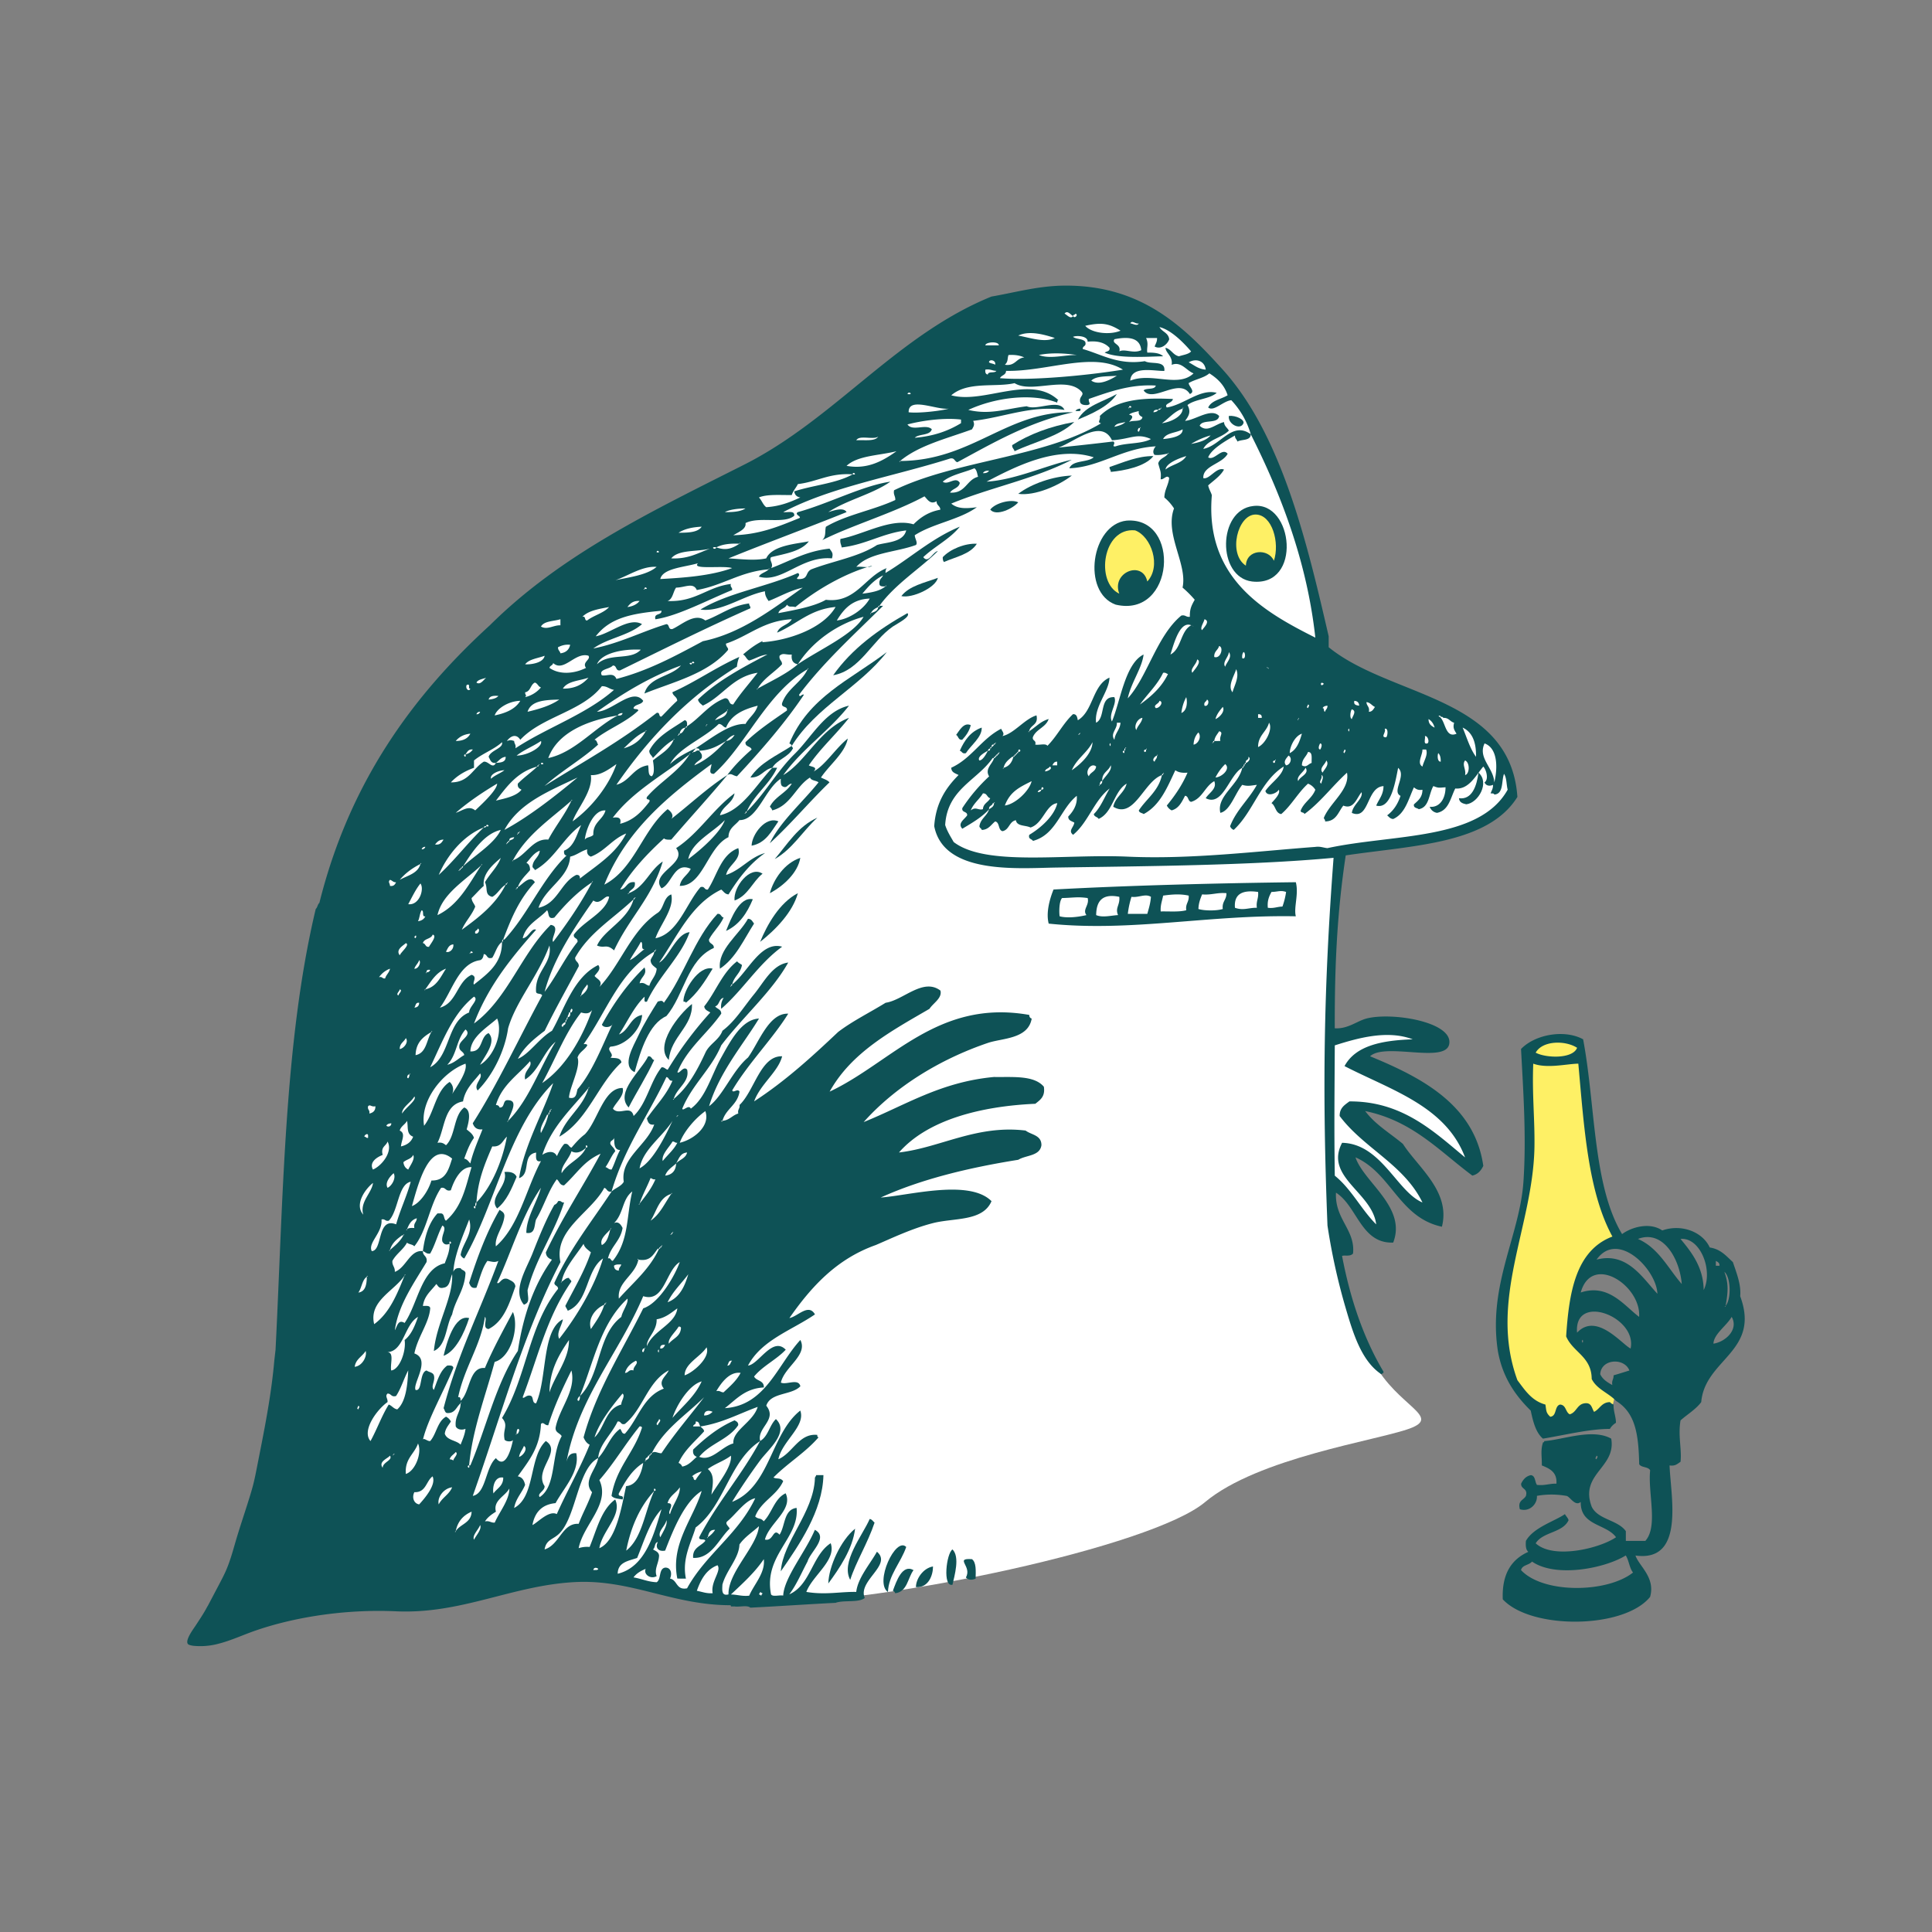 <svg id="Snorkfröken_5_Image" data-name="Snorkfröken 5 Image" xmlns="http://www.w3.org/2000/svg" viewBox="0 0 2400 2400"><rect x="0" y="0" width="2400" height="2400" fill="#808080" stroke="none"/><defs><style>.cls-1{fill:#fff;}.cls-2{fill:#fef065;}.cls-2,.cls-3{fill-rule:evenodd;}.cls-3{fill:#0e5256;}</style></defs><title>groke</title><path class="cls-1" d="M1608.55,1300.75l59.08-17,59.09-12.24,42.59,9,2.12,11.17-38.32,8.52-36.2,6.39-1.6,9.58,65,36.2s49.5,35.66,50.57,37.26,18.63,34.6,18.63,36.2v17.56l-13.84.54-44.19-35.67-41.52-25-36.73-7.45-7.45,6.39,41.52,42,29.81,36.2,24.49,32.47s-1.07,9-3.19,9.58-19.7-2.13-19.7-2.13l-25-27.15-16.5-23.42-41.52-19.16,3.72,18.63s23.43,28.75,25,30.87,21.3,37.27,21.3,37.27l-13.31,8-18.63-9.05-34.07-45.78s-70.8,6.92-70.27,1.07S1608.55,1300.75,1608.55,1300.75Z"/><path class="cls-1" d="M1665,1064.41c-3.19,35.13-14.9,283.19-13.84,319.39s-12.24,183.11,55.36,308.74c29.39,54.61,85.17,67.07,44.72,82s-188.44,36.19-254.45,91.55-397.11,125.63-544,124.57-170.34-37.27-250.19-28.75S437.45,1964,437.45,1964l-78.78-275.74L410.83,1304l86.24-349.2,76.65-126.69,124.56-105.4s103.27-66,106.47-68.14,116-53.23,116-53.23l159.7-106.46L1207.18,398,1334.94,366l77.71,19.16L1447.43,399l36.91,31.23,41.16,43.65L1561,532.44l27,61.75,29.1,82.69,18.1,74.88,8.52,66.36,152.6,61,63.16,49s18.81,36.91,19.17,38-3.91,26.27-3.91,26.27l-19.87,20.93-53.94,22.36-93.33,17.74-40.1,5.68Z"/><polygon class="cls-2" points="1969.46 1348.66 1964.13 1300.75 1950.29 1290.64 1929.53 1290.64 1907.18 1297.56 1898.66 1305.55 1898.13 1348.66 1901.32 1437.03 1896.53 1479.61 1878.43 1555.73 1864.59 1643.03 1875.24 1703.72 1899.19 1741.51 1914.1 1760.68 1924.74 1769.19 1993.94 1767.06 2001.4 1754.29 2006.19 1733.53 1982.5 1714.1 1980.9 1693.07 1953.75 1662.46 1955.62 1611.63 1970.79 1575.43 1985.43 1554.93 2008.32 1536.84 1989.68 1481.48 1977.71 1431.7 1969.46 1348.66"/><path class="cls-2" d="M1577.14,637,1553,634.29l-11.89,7.1L1529.94,663l2.84,31.94,15.44,18.1s14.55,2.84,17,2.3,25.37-10.82,25.37-10.82,2.67-21.12,2.67-22.54-4.79-29.1-4.79-29.1Z"/><path class="cls-2" d="M1408.75,744c.89-.53,22.36-19.52,22.36-19.52s7.8-24.48,7.8-25-6.38-28.92-6.38-28.92l-25.73-17.57-16.86,3.91-22.18,22.89s-1.42,25.19-1.06,25.73,7.09,23.6,7.63,24.66,16.68,16.33,18.45,16.5S1408.75,744,1408.75,744Z"/><path class="cls-3" d="M258.41,1994.36l13.7-26c3.05-5.79,6.11-11.59,8.72-17.59,5.8-13.35,9.31-27.51,13.5-41.41,4.38-14.52,9.26-28.91,13.81-43.39,2.43-7.72,4.85-15.45,6.8-23.3,1.56-6.28,2.81-12.64,4.06-19l5.22-26.52c6.95-35.31,13.35-70.79,16.5-106.61l1.58-13.86c9.48-187.1,10.66-383.17,49.92-547.5,2.18-1.85,2.29-5.77,4.53-7.57,37-148.57,114.73-256.32,211.74-344.83,89.12-88.41,201-141.51,316.1-199.64,112.72-56.93,189-160.74,307-208.72,31-5.4,58.94-13.56,92.26-13.61,94.77-.14,147,51.12,195.1,104.36,73.28,81.13,104.79,215.36,131.58,331.22V804c76.72,62.46,225.86,60.47,234.43,186-36.56,58.73-130.37,60.2-213.25,72.6-10.93,72.76-13.78,137.58-13.62,214.77,16,1.12,27.66-9,39.33-12.1,31.64-8.31,108,4.21,102.84,31.76-4.61,24.48-79.67-2.35-98.31,15.12,64.73,26.63,129.83,60.6,140.66,136.12-2.77,5.81-6.65,10.49-13.61,12.1-40.8-30.28-74.11-68.06-133.1-80.16,12.45,16.79,31,27.48,46.89,40.84,18.62,29.09,59.53,59,48.4,102.84-53.15-11.38-62.64-66.42-107.38-86.21,10.53,31.21,63.83,62,46.88,105.88-39.94,1.59-44.57-45.15-71.08-62-1.73,33.1,24.3,46.12,21.17,75.62-3.58,4.17-10.53,1.62-13.62,3,10.38,54.66,27.17,102.91,51.43,143.68v1.51c-1.23.29-1.51,1.52-3,1.52-24.43-16.46-34.74-50.72-43.86-81.67a771.82,771.82,0,0,1-22.69-102.85c-6.59-165.87-4.72-294.77,7.56-456.76-102.76,9.66-238.72,10.41-344.83,12.1-47.93.77-139.47,8.9-151.25-51.42,2-29.27,14.67-47.85,30.25-63.52-3.9-2.15-9-3.13-9.07-9.08,25.29-11.5,37.64-36,62-48.39,1.08,3.09,4.74,6,1.51,9.07,14.38-2.95,27.58-21.33,42.35-25.71,2.71,12.29-7.69,11.47-9.08,19.66-2.2.93.16,1.83,0,0,8.16-5,14-12.25,24.2-15.12-3.56,10.56-15.77,12.46-19.66,22.68-.73,4.77,4.64,3.43,3,9.08,4.6,1,13-1.94,15.13,1.51,11.88-11.81,19.49-27.89,31.76-39.32,4.75-.22,5.2,3.88,6,7.56,19.32-11.43,18-43.56,39.32-52.94-.34,17.12-19.18,36-16.63,56,12.19-5.94,3.52-32.77,22.68-31.76,3.82,8.23-7.83,21.12-3,30.25,10.31-24.1,16.26-72,39.32-83.18-1.88,16.87-15.53,34.81-19.66,54.45,24.22-26.2,36.08-77.86,66.54-102.85,5.25-1.21,5.82,2.25,10.59,1.51-.15-9.52,1.75-13.55,6.06-21.17a136.72,136.72,0,0,0-15.13-15.12c6.45-28.91-22.52-66.24-10.59-98.31A58.8,58.8,0,0,0,1446.39,618c.28-9.79,5-15.14,6-24.19-2.88-4.71-6.57,2.36-10.59,1.51.83-9.59-.28-9.08-3-19.66,1.61-6.45,8.93-7.21,12.1-12.1,2.2-.93-.15-1.83,0,0-5.3.74-9.85,2.25-16.64,1.51-3.26-3.24-.77-8.45,1.51-10.59-41.71,2.17-69.82,25.93-107.38,27.23,4.17-10.46,22.43-6.82,30.25-13.62-46.75-15.11-99.27,12.65-133.09,30.25,35.27-2,75.13-20.65,105.87-27.22-44.69,23.38-101.56,34.57-149.73,54.45,7.83,6.7,18.47,6.29,31.75,4.53-21.65,15.65-54.48,20.13-77.12,34.79.25,4.46,4.06,9.37,1.5,12.1-24.61,9.16-58.25,9.3-74.1,27.22,6.08-1,16.08,2,19.66-1.51-33.55,9.31-69.05,29.76-95.29,51.42-6.12-1.54-7,1-10.58-3-2,5.07-9.29,4.83-10.59,10.58,16-3.19,43.72-7.69,59-16.63,37.14,4.64,48.48-29,75.63-39.32-1.18,1.34-1.63,3.41-1.52,6,31.18-18.72,57-42.84,92.26-57.47-12.32,15.41-31.15,24.31-45.37,37.82,6.42,8.55,11.73-6.44,18.15-7.57-20.33,20.5-53.5,41.28-72.6,68.06-1.28-.28-1.42.59-1.51,1.51-3.89,1.65-7.27,3.83-9.07,7.56-2.2.94.15,1.83,0,0,4-1.52,8.6-2.48,9.07-7.56,1.29.28,1.43-.59,1.51-1.51H1097c-35.92,35.67-73.61,69.57-104.36,110.41,1,4.53,3.24-1.45,6.05,0-22.77,34.16-53.43,69.53-83.18,101.33-5.34-.8-6.76-4.44-12.1-1.51,8.86-11.81,19.21-22.13,30.25-31.76-1.13-4.42-8.17-2.93-7.57-9.08,15.36-14.89,33.58-26.93,51.43-39.32,1.19-6.23-7.24-2.84-6-9.07,6.35-18.36,24-25.44,31.76-42.35,2.2-.93-.15-1.83,0,0-51.32,29.85-76.17,94.23-116.46,130.07-7.75.22-3.06-7.51-3-12.1-54.79,40.22-106,82.46-133.1,149.73,37.7-19.77,47.25-67.7,78.65-93.77,3.28,2.16,8.53,7.35,4.54,12.1,23.27-18.07,44.44-38.24,69.57-54.45-22.58,27.33-46.59,53.23-69.57,80.16-3.73.2-7.29.23-9.08-1.51-20.48,18.84-39.71,38.93-54.44,63.52,8.33-.74,7.67-10.47,18.14-9.08,1.5,8.56-5.72,8.4-7.56,13.62-2.2.92.15,1.82,0,0,20-7.2,25.77-28.68,42.35-39.33-13.68,45.47-41.28,69.31-60.5,110.41-9.66-8.67-11.38-2.08-21.17-6,8.64-19.64,38.23-31.3,45.37-57.47,1.29.28,1.43-.59,1.51-1.52,2.2-.92-.15-1.82,0,0-1.28-.27-1.42.6-1.51,1.52-24.75,23.64-55.36,41.43-72.6,72.6,0,5,4.92,5.16,4.54,10.58-14.24,26.6-29,52.69-42.35,80.16-12.86,9.83-25.53,19.84-33.27,34.79,14-5.73,26.66-25.77,42.35-34.79,15.22-26.33,26.4-66.5,57.47-81.67,4.34,5.44-2.41,9.91-4.54,13.61,3.14,4.08,10.72,6,6.05,13.61,26.68-28.27,39.45-70.46,72.6-92.26,7.65-5.45,6.8-19.41,16.64-22.68,3.91,17.67-13.63,37-19.66,54.44,28-5.72,37.89-42.76,56-63.52,5.64-1.61,4.31,3.76,9.07,3,11.79-18,16.11-43.38,37.81-51.42,4.18,14.82-12.5,20.36-15.12,33.27,18.9-6.31,28.76-21.65,48.39-27.22-19,13.25-33,31.48-45.37,51.42-4.73-.31-6.18-3.9-9.07-6-37.74,18.22-54.21,57.71-77.14,90.75,12-6.22,21.21-36.18,37.81-37.82-10.3,30.06-38.73,55-52.93,86.21-4.55,1.53-2.68-3.37-3-6.05-13.37,12.85-21.28,31.15-31.76,46.89,12.7-5,13.72-21.58,28.74-24.2-1.19,18.36-20.7,38.32-39.33,39.32-5.66,4.49,5.83,9.29,0,13.61,3.42,1.18,12.47-1,13.62,6-29.41,27.06-41.46,71.48-77.14,92.27,8-24.3,29-35.58,36.3-60.51,2.2-.93-.15-1.82,0,0-21.09,25.8-46,47.8-57.47,83.19,2.56-2.22,13.71-7.75,18.15,1.51,2.53-5.54,5.28-10.85,9.07-15.12,5.86-1.32,5.38,3.69,9.08,4.53,5.13-6,10.3-11.88,16.64-16.63,16.23-17,23.17-57.86,46.88-57.48,2.57,9.46-8.29,17.69-12.1,25.72,7.59,9.35,22.26-5.53,25.71,9.07,16.42-15.35,20.59-42.93,34.79-60.5,3.76-.23,4.68,2.38,7.56,3a459.21,459.21,0,0,1,52.93-71.09c-3-2-7-3-7.56-7.56,14.31-18,22.46-42.07,40.84-56,1.48,2,4,3,6.05,4.54-1.72,10.38-10,14.24-12.1,24.2-1.29-.28-1.43.59-1.51,1.51-2.2.93.15,1.83,0,0,1.28.28,1.42-.59,1.51-1.51,19.19-14.79,35.38-54.39,62-46.89-29.5,21.42-48.39,53.45-75.62,77.14a18.76,18.76,0,0,1,3-13.61c-6.11.94-5,9.1-10.59,10.58,2.27,3.28,7.57,3.53,7.57,9.08-17.36,25-42.12,42.57-54.45,72.59,2.18,3.31,7.41-8.55,12.1-3,3.45,15.23-13.22,22.94-16.64,36.3-2.2.93.15,1.82,0,0,17.8-14.47,29.08-35.46,39.32-57.48,5.11-11,16.83-15.43,21.18-27.22,15.6-11.57,26.38-29.58,39.32-45.37,12.13-14.79,22.71-36.78,42.35-39.32-20,36-56.89,68.1-83.18,102.84-12.54,29.81-36.08,48.62-48.4,78.65.64,3.88,8.08-5.76,10.59,0,18.74-13.69,25.31-41.22,37.81-63.53,11.47-20.5,25.29-47.27,46.88-48.39-19.17,31.76-48.94,66-62,108.89,17.36-12.89,29.16-44.45,48.4-60.5,13.75-19.24,25.94-55.43,49.91-54.44-18.59,30.33-49.48,61.42-69.57,95.28,1.28,3.92,6.63-2.91,9.07,1.51-2.49,16.66-17.06,21.26-21.17,36.3h-1.51c.28,1.72,1.51.84,1.51,0,8.82-.76,12.24-6.91,19.66-9.07-1.21-5.25,2.25-5.82,1.51-10.59,18.51-17.48,26.08-61.39,52.94-60.5-4.9,19.37-27,34.48-34.79,56,38.51-25,71.71-55.33,104.36-86.21,18-13.71,39.37-24.14,59-36.29,21.88-3.1,46.47-31.43,68.07-15.13,2.43,9.41-9,15.51-13.62,22.69-47.83,27.78-97,54.23-124,102.84,76.7-35.93,134.44-115.44,248-95.28-.07,2.59,1.13,3.92,3,4.54-4.39,25.57-36.58,24.17-54.45,30.24-60.37,20.52-115.75,55-154.27,98.31,51.75-20.85,95.38-49.81,161.83-56,23.15.39,49.72-2.44,62,12.1,1.9,12.49-4.75,16.43-10.59,21.18-67.89,3-134,20-169.39,60.49,51-5.83,96.26-34.67,157.3-27.22,7.14,5.46,19.71,5.49,19.66,18.15-1.87,13.75-19.09,12.17-28.74,18.15-62.57,10-121,24.23-170.9,46.89,34.24-2.32,110-23.4,137.63,4.53-10.78,25.38-46.38,20.55-72.6,27.22s-51,18.66-71.08,27.23c-48.77,17.28-80.23,51.85-107.39,90.75,10.35-1.87,23.7-18.71,31.76-4.55-29,19.88-66.17,31.64-83.18,63.53,12.92-.92,30.37-36.78,46.88-19.66-11.72,12.48-28.42,20-39.32,33.27,2.73,5.85,12.59,4.55,12.1,13.61-23.48,1.22-34.45,15-48.4,25.71,50.46-3,65.66-54.32,93.78-84.69,9.69,19-19.84,33.36-24.21,52.93,6.68,3.34,21.8-5.8,24.21,4.54-10.73,11.46-37,7.33-42.35,24.2,14.22,17.75-11.9,27.24-7.57,43.86-38.11,24.4-44.29,80.73-80.15,107.38-5.62,18.94-17.24,38.76-12.1,63.52H841.41c-8.71-43.25,20-74.56,30.25-108.89-20.83,13-34.58,46.08-45.37,74.11-8.95,1.74-12.59-4.17-9.08-10.59-4.45.59-3,7.13-6.05,9.08,3,2,7,3,7.56,7.56-.29,9.94-6.34,16.46-3,25.71-8.26,4.46-16.65-3-13.61-9.08-6.1,2.48-11.54,5.61-15.13,10.6,10,1.62,17.64,5.54,28.74,6,5.9-3.68,2.25-16.9,10.59-18.14,7.52-.32,8.7,8,6,13.6,9.34,1.76,7.39,14.8,21.18,12.1,23.21-42.33,63.75-67.32,84.69-111.92-12.54,2.59-23.72,19.63-34.78,28.74-3.2,3.18,1.78,5.9,3,9.07-13.48,12.8-22.84,37.58-45.37,36.3-.94-13,9.82-14.37,15.12-21.17-.62-3.4-8.29.23-7.56-4.53,22.23-42.82,52.92-77.16,75.62-119.49,10.07-5.56,11.59-19.67,19.67-27.22,17.07,16.31-9.66,37.83-19.67,51.42-12.81,17.39-25.24,35.94-34.78,51.43,47.32-18.73,47.77-84.32,84.7-113.44,7.07,19.31-22.72,38-27.23,60.5,17.69-7.58,25.76-32.64,48.4-30.25-.25,1.75.33,2.69,1.51,3-16.32,19-38.5,32.08-56,49.91,4.07,2.27,8.37-.31,12.1,4.54-8.12,18.1-27.53,24.9-34.79,43.86,3.9,3.88,6.54,1.18,10.59,6,10.34-10.33,13.18-28.16,27.22-34.79,9.7,20.36-20.52,37.18-25.71,57.48,10.88,2.61,9.77-15.28,18.15-6.05,7.25-10.91,5-31.27,21.18-33.28,3.67,37.51-41.28,59-31.76,107.39,2.09,3.45,10.52.56,15.12,1.51,1.12-22.47,28.06-54.62,39.32-81.67,17.53,9.41-5.72,27.42-9.07,39.32-7.38,13.79-13.58,28.77-22.69,40.84,26.58-11.74,28.22-48.41,51.43-63.53,7.5,20.95-22.53,40-30.25,60.5,23.55,4,42.73-.41,62,0,2-17.4,16.93-34.3,25.71-49.91,19.55,16.47-24.26,36-15.13,57.48-7.91,6.19-26,2.25-36.29,6-35.54,1.77-70.36,4.25-105.88,6-3.57-3.49-13.57-.55-19.66-1.52H908c.27-1.28-.59-1.43-1.52-1.51-71.55-.28-122.69-32.3-192.08-28.74-77.92,4-140.82,40-222.32,36.3-64.65-2.93-128,7.66-175.44,24.2-15.09,5.26-29.63,12.12-45.16,16.07a87.14,87.14,0,0,1-24,3c-4-.12-8.79-.22-12.53-1.63-7.57-2.85,5.54-20,8.12-24,5.07-7.79,10-15,14.32-23.22ZM1333,392.64c1.75,3.69,7.12-1.69,3-3-.37,1.64-3,1-3,3-2.55-1.1-7-8-10.59-3C1325,390.59,1329.87,397.07,1333,392.64Zm15.12,12.1c7.79,9.08,30.26,11.8,43.86,6.05C1377.24,401.47,1367.8,400.3,1348.07,404.74Zm66.55-3c-3.95,1.25-8.3-4.58-10.59,0C1406.73,401.71,1412.83,405.79,1414.62,401.72Zm37.81,19.66c-2.21,6.28-10.28,13.34-18.15,9.07,1.18-3.36,3.18-5.89,3-10.58h-13.62c3.5,7.43.43,12.25,1.52,18.14,8.22-.15,15.62.52,19.66,4.54-19.44.36-55.36,3.18-72.6-4.54,2.25-1.78,6.76-1.3,6-6-5.55-6.05-14.24-9-27.22-7.57.37-7.48-14.21-7.9-18.15-6,4,3.09,12,2.12,15.12,6,2.1,6.12-3.28,4.79-3,9.08,23.59,6.7,44.23,20.27,77.13,15.12,7.69,4.42,25.78-1.58,24.21,12.1-12.13.44-41-7-42.36,12.1,26.93-10.72,59.49,9.29,78.65-9.07-8.92-3.31-15.08-15.32-27.22-10.59,1.82-10.75-7.59-14.73-7.57-21.17,7.26,1.81,9.17,9,16.64,10.58,5.25-1.81,11.75-2.37,15.12-6.05-10.24-11.95-25.45-27-39.32-30.25C1443.44,412.21,1451.46,413.28,1452.43,421.38Zm-187.54-4.54c15.15,2.84,32.84,9.17,45.37,3C1298.6,416.1,1279.25,410.08,1264.89,416.84Zm119.48,4.54c-4,5.9,8.71,5.78,6.05,15.12,6.73-3.7,17.27,3.22,27.23-1.51C1416.17,418.1,1399.51,418.42,1384.37,421.38Zm-72.59,1.51c1,1-.64-.63,0,0Zm-87.72,6.05h16.63C1240.81,423.56,1224.17,424.76,1224.06,428.94ZM1290.6,441c13.19,5.37,32-.18,46.89,0C1322,438.65,1304.81,438,1290.6,441Zm-42.35,12.1c13.18,2.08,13.94-8.24,24.2-9.08-5.2-2.36-11.57-3.55-19.66-3C1251.1,445.68,1252.7,449,1248.25,453.14Zm-19.66-3c2,1.55,5.58,1.49,7.56,3C1237.77,447.28,1228.56,445.66,1228.59,450.11Zm21.18,10.59c-.12,5.43-5.85,5.24-7.57,9.08,38,3.28,108.74-3.33,152.76-10.59C1358.54,436.22,1300.58,461.82,1249.77,460.7Zm226.86-10.59c6.73,3.36,11.81,8.36,21.17,9.08C1496.54,448.64,1486.29,444.53,1476.63,450.11Zm-249.55,15.13c.61-4.43,8.87-1.21,10.59-4.54-5-.06-7.53-2.55-13.61-1.51C1223.63,462.64,1224.42,464.87,1227.08,465.24Zm15.12-3Zm-124,110.41c-2.21.93.15,1.83,0,0,89.23-.28,132.78-62.37,214.76-60.49-56,12.52-99.17,38-143.68,62-3.7-.84-3.22-5.85-9.07-4.53-71,22.48-148.24,35.28-207.21,66.54,5.34.71,14.57-2.47,13.61,4.54-12.63,10.81-43.2.36-60.5,9.08,1.23,7.49-8.61,11-15.12,15.12,33.4-.88,57.21-11.35,81.67-21.17,4.32-1.88-6.57-4.4-1.51-7.57,38.35-10.6,80.86-33,114.94-37.81-22.54,15.77-54,22.64-77.13,37.81,5.27-1.45,18.78-6.78,22.69,0-48.47,19.59-98.32,37.81-146.71,57.48,15.06.77,32.41,3.18,46.89,0,7.43-16.27,37.42-18,52.93-21.18-9.61,12.57-29.1,15.26-46.88,19.67-3,3.84,3.77,8.42,0,13.61,23.45-8.82,43.41-21.12,72.59-24.2,3.13,4.41,4.88,5.69,3,12.1-38.39-3.37-62.2,31.25-90.75,22.68,2.4-4.66,8.81-5.3,12.1-9.07,2.2-.93-.15-1.83,0,0-35.43,2.89-56.63,20-89.23,25.71-4.39-10.06-14.89-3-25.71-3-3.86,5.22-3.95,14.19-10.59,16.63,34.8,1.53,49-17.53,78.65-21.17-1.25,4.27,2.13,3.91,1.51,7.56-29.8,12.11-67.45,32.28-95.28,36.3-2.17-8.22,7.77-4.33,7.56-10.59-37.57,3.49-64,8.8-81.67,31.76,18.35-3.4,41.42-24.32,57.47-15.12-16,14.2-43.07,17.43-60.5,30.25,33.58-6.76,59.86-20.8,90.75-30.25,4.26.27,1.88,7.19,7.56,6.05,11.71-5.27,27.68-20.63,40.83-10.59,18.5-6.72,32.11-18.31,54.45-21.17-.19,2.71,1.85,3.19,1.51,6-55.24,24.42-108.31,51-161.82,77.14-6.09,1-3.72-6.37-9.08-6-3.48,4.55-18.06,4.5-13.61,12.1,5.88,1.54,14.48-4.4,18.15,4.54,39.89-10.36,72.49-28.23,107.38-46.89,47.86-9.74,87.36-40.59,124-66.54-15.94,3.71-28.26,11.06-42.35,16.63-2.21-3.33-4.59-6.5-4.54-12.1-27.2,5.26-54,26.4-80.15,22.69,34.49-21,82.77-28.14,121-45.38,5.63,3.12-5.88,7.68,1.51,7.57,12.13-.21,7.25-8,15.13-12.1,26.94-10.37,59.11-15.5,81.67-30.25,11.06-3.56,32.63-2.94,36.29-18.15-30,3.72-49.93,17.62-80.15,21.17-.48-3.55-2.39-5.67-1.51-10.58,29-5.52,62.56-26.5,90.74-18.15,8.57-8.57,18.71-15.57,33.28-18.15,0-5-4.93-5.17-4.55-10.59-7.89,4.74-11.34-2.26-15.12-6-38.62,20.87-90.89,36.16-127,54.45,5.17-4.91,3-10.39,4.53-16.64,25-14.87,59-20.62,86.22-33.27.33-4.87-2.68-6.4-1.52-12.1,76.22-37.22,186.22-40.64,257.12-83.19-5.4-1.28-.19-3.72-1.52-9.07,23.67-23.74,64.16-22.1,90.75-21.17-.52,5.32-11.51,5.54-7.56,10.59,21.48-3.38,41.56-23.76,62-18.16-9.18,8-26.73,7.56-36.3,15.13,4.64,8.44,1.7,13.44-3,19.66,13.11-1.09,32.37-16.52,42.35-6.05-1.49,10.61-20.78,3.42-24.19,12.1,9.52,9.33,19.41-2.2,30.24-4.54.31,5.24,4.15,6.95,6,10.59-9,9.18-25.45,10.85-31.76,22.69,21.37-3.64,35.66-35.09,59-18.15-.17,8.39-11.14,6-16.63,9.07-.65-2.88-3.26-3.8-3-7.56-12.27,7-29.37,16.89-33.28,27.22,7.66,4.58,17.11-12.94,24.2-4.53-6.7,12.73-31.15,14.85-30.25,30.25,7.53,2.24,16.51-14.42,25.71-10.59-4.74,8.37-12.8,13.41-19.66,19.66.92,4.63,3.21,7.88,4.54,12.1-8.76,103.54,65.43,145.3,128.56,177-10.31-94.57-43.26-179.58-80.17-252.58a104.28,104.28,0,0,0-24.2-42.35c-10.11,1-21.87,14.65-28.73,9.08C1505.07,497.21,1517,496,1525,491c-4-12.64-12.51-20.76-22.69-27.22-6.75,5.85-17.82,7.38-25.71,12.1.37,4.58,8.88,10.51,1.51,13.61-13.21-21.2-46.1,11.88-57.47-4.54,3.68-3.38,13.82-.3,15.12-6-31.57-1.88-58,7.89-83.18,16.64-.76,4.75,3.57,6.18-1.51,7.56-4.35.31-7.69-.38-9.08-3-2.46-7.52,5.68-9,1.52-13.61-18.61-20.36-61.84,2.83-83.19-10.58-23.5,5.56-58.07-2.66-78.64,15.12,41,11.09,98.2-26.6,133.09,6.05-1.47,0-1.17,1.85-1.51,3-32.49-12.42-78-5.94-110.41,9.08,26.68,6.38,46-1.17,72.6-4.54,12.43,5.85,40.26-9.89,46.88,4.54-41.56-6.1-74.14,9.07-113.43,13.61,2.15,4.65.68,6.8-1.51,10.59C1176.1,544.84,1141.53,553.12,1118.19,572.62Zm237.45-99.82c9.68,6.76,24.1-1.41,31.76-6.05C1375.85,467.8,1362,466.59,1355.64,472.8Zm-228.38,16.64c8,1.64,1.79-4.6,0,0Zm285.85,13.61Zm-284.34,9.08c12.8,1.54,41.31-1.93,49.91-4.54C1163.78,509.71,1128.19,492.21,1128.77,512.13Zm273.75-6.05c-2.2.93.15,1.82,0,0C1408.8,507.52,1402.83,501.54,1402.52,506.08Zm39.32,1.51c-1.75-.25-2.69.33-3,1.51-3.44-.42-5.68.36-6,3,2.81-.21,5-1,6-3,1.76.25,2.69-.33,3-1.51C1444,506.66,1441.69,505.76,1441.84,507.59Zm27.23,0c-10.89,3.73-17,12.23-25.71,18.14,12.13-1.66,26-9,25.71-18.14C1471.27,506.66,1468.92,505.76,1469.07,507.59Zm-269.21,1.51c1,1-.64-.63,0,0Zm202.66,6c7.44,1.45,2.63,5.78,0,9.07,4.87-2.69,15.71.59,16.64-6.05-2.65-1.38-5.26-2.81-4.54-7.56C1410.41,511.94,1405.42,512.5,1402.52,515.15Zm-275.26,12.1c6.28,9.17,23-1.23,30.24,6-2.32,8.25-15.85,5.32-21.16,10.59,23.32-1.88,41.85-8.56,57.47-18.16V521.2C1173,518.66,1145.68,522.4,1127.26,527.25Zm257.11,3c5.23-1.32,10.48-2.63,13.61-6C1392.92,525.72,1386.21,525.56,1384.37,530.27Zm31.76,1.51h-1.51c-1,1.23-2.35,4.15,0,4.54a7.07,7.07,0,0,0,1.51-4.54C1418.33,530.86,1416,530,1416.13,531.78ZM1314.8,556c22.84-2.37,45.58-4.84,68.06-7.57,4.21,2.25-3.2,6.76,3,6.05,13-4.62,32.53-2.76,43.86-9.07-17.41-7.92-24.77,0-48.39,1.51C1368.09,519.35,1334.24,549.31,1314.8,556Zm130.07-10.59c9.16-.86,24.93-3.12,24.2-12.1C1461.57,537.9,1448.8,537.23,1444.87,545.4Zm34.78,6.05c9.78-1.83,18.87-4.34,24.2-10.59A94.49,94.49,0,0,0,1479.65,551.45Zm-415.91-4.54c9.94-.64,23,1.78,27.22-4.54C1084.75,546.75,1067.44,540,1063.74,546.91Zm-12.1,31.76c25.83,4.87,45.34-6.27,62-18.15C1092.33,565.92,1065.44,565.76,1051.64,578.67Zm396.25,4.54c7.82-6.3,20.57-7.67,25.71-16.64C1463.44,569.53,1448.54,575.76,1447.89,583.21Zm-276.77,15.12c6.31,5,16.22-7.19,21.17,1.52-1.22,6.84-9.21,6.92-12.09,12.09,19.42,1.28,20.27-16,34.78-19.66-1.17-3.87-1.51-8.57-4.54-10.58C1197.27,587.18,1181.25,589.81,1171.12,598.33Zm59-13.61c1,1-.64-.63,0,0Zm-9.08,3c3.76.22,6.27-.78,7.56-3C1224.84,584.49,1222.31,585.5,1221,587.75Zm-161.83,1.51c-28.73-2-44.13,9.31-68.06,12.1-2.3,4.75-5.88,8.23-7.56,13.61-14.41.22-30.53-1.29-40.84,3,3.53,3.53,5,9.08,9.08,12.1,17-1.11,30-6.33,42.35-12.1q-6.57-1-7.57-7.56c23.57-7.69,52.62-9.89,72.6-21.17C1065.48,590.7,1059.5,584.73,1059.2,589.26Zm428,39.32c1,1-.64-.63,0,0Zm-586.83,7.56c10.31.22,19.61-.56,25.71-4.53C916.2,631.78,907.12,632.79,900.39,636.14Zm-57.47,25.71c12-.13,23.9-.3,28.74-7.56C860.09,654.82,850.16,657,842.92,661.85Zm75.62,13.62c-11.67-.59-21.48.7-28.73,4.53-8-1.64-1.79,4.6,0,0,12.27,4.28,19.74,1.36,28.73-4.53C920.74,674.54,918.39,673.64,918.54,675.47Zm-84.69,18.15c21.27,1.11,33.48-6.85,48.39-12.1C866.22,685.65,842.84,682.45,833.85,693.62Zm-18.15-7.57c6.28,1.45.3-4.53,0,0Zm4.54,33.28c29.51-1.63,62.44-3.9,89.23-13.61-10.57-3.62-51.46,2.53-42.35-6.05C850.63,704.58,823.19,705.83,820.24,719.33Zm-56,1.51c14.94-3.46,39.18-6,51.42-16.64C797.68,702.94,780.49,715.29,764.28,720.84ZM1100,728.4c2.2-.93-.15-1.83,0,0-3.75.22-7.33.29-7.56-3-.67-5.71,3-7.1,4.54-10.59-10.84,5.3-18.41,13.86-25.71,22.69C1082.53,736.1,1093.19,734.16,1100,728.4Zm-299.46,3c-2.19.93.16,1.82,0,0C806.85,732.87,800.88,726.9,800.57,731.43ZM759.74,736Zm-3,1.51c1,1-.63-.64,0,0Zm282.83,33.27c15-1.74,33-13.3,40.83-27.22C1058.57,744.42,1048.13,756.66,1039.54,770.75ZM779.4,754.11c6.69-.87,11.75-3.37,15.12-7.56C786.36,746,782.67,749.82,779.4,754.11Zm-56,12.1c4.86-1.33,2.07,5,6,4.54,8.22-6.4,20.26-9,27.22-16.64C743.88,756.41,730.87,758.53,723.44,766.21Zm242,19.67c2.73-8.87,14.05-9.14,18.15-16.64-35.45,1.86-53.57,21-81.67,30.25-.43,4.6,4.84,5.88,1.51,9.07-25.33,28.94-68.41,39-102.85,52.94,5.78-21,32.95-20.49,45.38-34.79-39.55,14.4-72.82,35.07-104.36,57.47,19.71-.91,44.08-30.8,57.47-13.61-1.85,5.21-10.25,3.87-12.1,9.08.93,2.09,5.82.22,6,3-15.36,14.89-37.77,22.73-54.45,36.3,3.11.42,3,4,4.54,6-20.62,18.7-45.82,32.82-66.55,51.42,49.9-31.32,92.45-54.1,139.15-90.74,4.86-1.33,2.07,5,6,4.53,6.58-6.52,12.73-13.48,19.66-19.66-.29-5.25-5.35-5.74-6-10.59,29.28-13.07,53.85-30.84,83.18-43.86a38.34,38.34,0,0,0-3,12.1c-61.12,37.69-109.36,88.27-149.73,146.71,16.87-4.3,20.87-21.48,39.32-24.2,1.26,4.79-.61,12.71,4.54,13.61,4-3.14,2.52-13.23,1.51-19.66,9.35-7.79,20.88-13.4,25.71-25.71,2.2-.93-.15-1.83,0,0-10.23,5.9-17.71,14.55-25.71,22.68-1.34-3.19-4.61-4.46-4.54-9.07,9.32-17.9,27.66-26.79,43.86-37.81,3.31.22,3.25,3.81,3,7.56-1.29-.28-1.43.59-1.51,1.51q-6.57,1-7.57,7.57c-1.28-.28-1.42.59-1.51,1.51-2.2.93.15,1.83,0,0,1.29.28,1.43-.59,1.51-1.51,4.43-.62,4.91-5.18,7.57-7.57,1.28.28,1.42-.58,1.51-1.51,16.5-10.72,27.15-27.3,46.88-34.78,6.87-.82,4,8.06,10.59,7.56,9.09-14.1,20.18-26.2,30.25-39.33-31.38,4.92-43.26,29.34-68.06,40.84-2.36-2.17-5.26-3.81-6-7.56,24.11-23.28,55.14-39.64,86.21-56-9,1.08-14.87,5.29-22.69,7.56-3.46-1.58-4.2-5.88-7.56-7.56,7.37-6.24,15-12.21,24.2-16.64.28,1.29-.59,1.43-1.51,1.51,31.56-1.73,76.4-16.33,92.26-43.86C1006,756.88,989.77,775.43,965.43,785.88Zm25.71,39.32c-5.6-1-8.43-4.68-7.56-12.1-8.07.59-10.53-2.55-15.13,1.51-1,5.53,3.28,5.8,3,10.59-9.76,10.41-22.89,17.44-30.25,30.25-2.2.93.15,1.83,0,0,17-9.69,35.55-17.89,49.91-30.25,26.64-18.26,69.08-36.76,81.67-59C1040.57,774.81,1008.87,797.05,991.14,825.2Zm530.87-59c1,1-.64-.63,0,0Zm-850,12.1c7.77,4.63,15.79-1.89,24.19-1.51v-7.56C687.77,771.89,676,771.23,672,778.31Zm821.25,4.54c1.61-2.69,11-11.12,3-13.61C1495.56,773.13,1490.2,780.16,1493.27,782.85Zm-39.33,30.25c13.76-6.91,12.35-29,25.71-36.3,1.52,0,1.81,1.23,3,1.51C1466.67,767.15,1458.63,798.35,1453.94,813.1ZM693.19,804c-.23,3.77,2.38,4.69,3,7.57,6.73-.85,10.73-4.41,12.1-10.59C701.59,800.32,697.29,802.07,693.19,804Zm815.2,12.1c7.94,2.79,12.16-12.2,6-13.61C1513.08,807.71,1507.91,809.08,1508.39,816.12Zm-10.59-9.07c1,1-.63-.64,0,0ZM741.59,825.2c15.66-14.93,41.55-4.15,54.44-18.15C771.59,805.8,746.68,812.14,741.59,825.2Zm780.42,3c1.38-5.22,9.3-11.8,4.53-18.15C1526.21,816.35,1518,822.6,1522,828.22Zm21.17-10.58c4.56,2.33,4-7.83,1.51-7.57C1543.42,811.83,1542.7,814.13,1543.18,817.64ZM652.35,825.2c6.14.56,22.76-1.42,24.2-10.59C668.16,817.81,657.41,818.66,652.35,825.2Zm34.79-1.51c-.45,3.08-4.09,3-4.54,6,12.36,8.67,30.28,7.49,45.38,0-5.38-7.16,6.46-10.32,3-15.13C714.48,809.57,700.51,835.58,687.14,823.69Zm794,12.09c2.42-3.62,12.5-14,6-16.63C1486.55,825.09,1477.85,830.88,1481.17,835.78ZM859.56,823.69c-6.28-1.45-.31,4.53,0,0C865.84,825.13,859.86,819.16,859.56,823.69Zm148.22,4.53c1,1-.64-.63,0,0Zm429.53,0c1,1-.64-.63,0,0Zm137.63,1.52c.93,2.19,1.83-.16,0,0C1574,827.54,1573.11,829.89,1574.94,829.74Zm-139.15,1.51c1,1-.63-.64,0,0ZM1531.08,860c2-8.09,9-19.15,4.53-28.73C1533.25,839.75,1524.62,851.93,1531.08,860Zm-114.95,15.13c14.09-10.11,26.91-21.5,34.79-37.81-2.05-.48-2.89-2.15-6.05-1.52C1437.5,851.11,1425.58,861.88,1416.13,875.11ZM591.86,847.88c4.67,3.57,8.9-3.41,12.1-6C599.67,843.6,594,843.93,591.86,847.88Zm107.38,7.57c15.3.17,24.75-5.5,31.76-13.62C719.88,845.84,704.81,845.89,699.24,855.45ZM652.35,860c-.13,4.13,2.52,3,0,6A36.29,36.29,0,0,0,672,853.93c-3.52-1-4-5-7.57-6C658.94,850.43,659.25,858.81,652.35,860Zm992.16-10.58c-5.1-4.6-4.58,5.59,0,0ZM584.3,855.45c-3.63.6.83-6.89-4.54-4.54C577.68,855.22,582.47,860,584.3,855.45Zm62,63.52c-4.77-7.7-11.86-5.08-16.63,1.51,4.43-1.36,4.64-1.36,9.07,0,0,3.56,2.61,4.45,1.52,9.08,39.22-25.81,88-42.11,122.5-72.6-5.75-.81-8.38-4.72-15.12-4.54C723.31,884.06,673.31,890,646.3,919ZM607,869.06c5.07-.48,9.54-1.56,12.1-4.54C613,864,608,864.55,607,869.06Zm860.57,16.64c7.58-3.14,7.48-14.67,6-19.67A54.6,54.6,0,0,0,1467.55,885.7Zm-812.17-1.52c14.67-3.48,28.62-7.67,39.32-15.12C676.92,869.42,659.69,870.34,655.38,884.18Zm840.91-7.56c4.5,1.8,6.5-6.37,3-7.56C1498.67,871.94,1495,871.8,1496.29,876.62Zm-881.75,12.1c13.78-2.86,25.51-7.77,31.76-18.15C631.1,871,617,880.61,614.54,888.72Zm821.25-9.07c4.83.15,10.18-7.86,4.54-9.08C1439.59,874.55,1432,875.66,1435.79,879.65Zm252.58-3q-.27-5.77-6-6C1681.28,875.64,1684.86,876.1,1688.37,876.62Zm12.1,7.56c4.44-.1,5.62-3.45,7.56-6-3.92-1.62-5.62-5.47-10.58-6C1697.53,877,1701.75,877.86,1700.47,884.18Zm-75.62-4.53c.22-1.79,2.69-3.43,0-4.54C1624.63,876.89,1622.16,878.54,1624.85,879.65ZM864.1,929.56c-.54,2-2.67,2.37-3,4.53-2.2.93.15,1.83,0,0,3.64.62,3.29-2.76,7.56-1.51,1.35,2.69,4.23,3.84,3,9.07-2.6,3.46-7.28,4.82-9.08,9.08,16.21-7,28-18.39,39.33-30.25,5.4-.65,8.3-3.8,10.58-7.56-4.79,1.26-7.68,4.41-10.58,7.56-9.54,5.59-18.7,11.55-33.28,12.1.71-3.23-2.16-2.88-4.53-3,17.88-11.13,42-31.23,62-30.25,4.45-8.16,12.35-12.87,15.13-22.69-17.65,4.53-33,11.36-39.32,27.22-3.94-.6-4.57-4.51-9.08-4.53-18,17.82-50,29.69-60.5,49.91C841.1,940.84,852.49,935.09,864.1,929.56ZM1643,879.65c2.5,0,.85,4.19,3,4.53.65-2.88,3.26-3.8,3-7.56C1646.23,876.83,1644,877.61,1643,879.65Zm-133.1,13.61c5.08-2,12.35-9.77,9.08-15.13C1515.39,882.61,1511.55,886.84,1509.9,893.26ZM903.42,882.67c-4.52,4.55-11.68,6.47-15.13,12.1,6.23-2.84,14.34-3.82,15.13-12.1C905.62,881.74,903.26,880.84,903.42,882.67Zm775.88,10.59c.81-3.62,6.53-10.06,0-12.1C1677.7,882.73,1676.17,892,1679.3,893.26Zm-1087.44-6a4.19,4.19,0,0,0,4.54-3A4.19,4.19,0,0,0,591.86,887.21Zm175.44,1.51c-38.35,6.16-74.93,21.57-86.21,52.93,33.12-7.21,56.63-37.14,86.21-52.93,3.45.42,5.68-.36,6.05-3C770.53,885.9,768.29,886.69,767.3,888.72Zm795.54,3h4.53c.28-3.29-1.23-4.81-4.53-4.53Zm225.35-1.51c7.74,5.39,6.86,27.41,21.18,21.18-3-4.76-4.72-7.43-3-13.62-5.2-1.35-6.57-6.53-13.61-6,0-1.47-1.85-1.17-3-1.51C1788.85,887.54,1785.5,890,1788.19,890.23ZM1411.6,906.87c1.73-5.84,6.51-8.61,7.56-15.13C1413.26,892.45,1408.09,901.78,1411.6,906.87Zm201.15-13.61c-2.2.93.15,1.83,0,0C1615,892.33,1612.6,891.43,1612.75,893.26Zm169.39,10.58c-1.31-4.74-3.75-8.35-7.56-10.58C1774.53,899.35,1778,901.9,1782.14,903.84ZM1384.37,919c.89-8.7,6.89-12.27,7.56-21.18h-4.53C1388.08,905.59,1378.73,911.25,1384.37,919ZM1562.84,928c9-3.82,18.75-22.34,13.61-30.25C1573.38,909.35,1562.79,913.37,1562.84,928ZM877.71,900.82c-2.2.93.15,1.83,0,0C879.91,899.89,877.55,899,877.71,900.82Zm721.43,0c1,1-.64-.63,0,0Zm234.42,39.32c.39-18-4.57-30.71-16.63-36.3C1822.19,916.23,1826.06,930,1833.56,940.14Zm-158.8-33.27c1.75,6,1.75-6,0,0Zm46.89,9.07c2.18-.36,3.51-12.44-1.52-10.58C1722.19,910,1714.49,915.68,1721.65,915.94Zm-919.56-7.56c-11.26,4.89-18.85,13.42-27.23,21.18,12.65-3.49,21.65-10.62,27.23-21.18C804.28,907.45,801.93,906.55,802.09,908.38Zm706.3,12.1c-1.28-.28-1.42.59-1.51,1.51-2.2.93.15,1.83,0,0,1.29.28,1.43-.59,1.51-1.51H1516c-1.71-6,4.57-10.51-1.51-12.1C1512.21,912.2,1509.1,915.14,1508.39,920.48Zm-167.88-9.07c-3.66,5.07,5.08-3.66,0,0ZM1482.68,925c5.49-.62,10.45-9.64,6-15.13C1485.3,913.52,1483,918.23,1482.68,925Zm-916.54-4.54c9.09,0,15.07-3.08,18.16-9.07C576,912.21,570.27,915.53,566.14,920.48Zm1036,15.12c8.69-4.41,12.19-14,15.12-24.19C1608.06,914.51,1602.1,928.18,1602.16,935.6Zm71.09-19.66c1,1-.64-.63,0,0Zm99.82,7.57c3-1.18.81-9.75-3-9.08C1771,917.55,1767.6,924.94,1773.07,923.51Zm-128.56-6c1,1-.63-.64,0,0ZM641.77,938.63c14.1-.16,33-11.13,30.25-18.15C662.46,927.06,650.75,931.48,641.77,938.63Zm-25.71,9.07c6.13-.42,12.3-.8,12.1-7.56-6,.59-8.23,4.89-12.1,7.56-6.43.88-7-4.07-9.08-7.56,2.35-8.25,18.69-10.51,16.64-18.15-10,9.15-24.36,14-34.79,22.69v9.07c-11.45,4.18-21.27,10-28.74,18.15,22.41.23,27.1-17.27,40.84-25.71C607,945.38,611.83,956,616.06,947.7Zm620.09-24.19c-1.28-.28-1.42.59-1.51,1.51-2.57-.56-2.85,1.18-3,3-1.29-.28-1.43.59-1.51,1.52-1.35.67-2.71,1.32-3,3-4.15,2.46-13.55,7.55-10.59,12.1,3.65.19,8.11-6.66,10.59-12.1,2.57.56,2.85-1.18,3-3,1.28.27,1.42-.6,1.51-1.52,1.34-.67,2.7-1.32,3-3,1.29.28,1.43-.59,1.51-1.51C1238.35,922.58,1236,921.68,1236.15,923.51Zm95.29,33.27c11.42-7.74,25.38-21,25.71-34.79C1350.33,935.34,1337.38,942.56,1331.44,956.78ZM1378.32,925c1.75,6,1.75-6,0,0ZM1640,931.07c.87-.92,3.54-7.18,0-7.56C1639.1,924.42,1636.44,930.68,1640,931.07Zm216.28,40.83c4.47-18.55,4.09-42.56-12.1-48.39C1835.48,941.85,1855.4,953.47,1856.25,971.9ZM1398,929.56c-1.47,0-1.17,1.85-1.51,3-4.53.3,1.45,6.28,0,0,1.47,0,1.17-1.85,1.51-3C1400.18,928.63,1397.83,927.73,1398,929.56Zm25.71,1.51c-6,.43.29,6.66,0,0C1425.89,930.14,1423.54,929.24,1423.69,931.07Zm-845.44,6c-4.54.3,1.44,6.28,0,0a14,14,0,0,0,9.07-6C581.62,930.41,580.43,934.26,578.25,937.12Zm686.64-3c-1.29-.28-1.43.59-1.51,1.51-1.29-.27-1.43.6-1.51,1.52-1.29-.28-1.43.59-1.52,1.51-1.28-.28-1.43.59-1.51,1.51h-1.51c-4.5,3.56-9.15,7-10.59,13.61-2.2.94.15,1.83,0,0,6.82-1.74,10.38-6.76,12.1-13.61,1.28.28,1.43-.59,1.51-1.51,1.29.28,1.43-.59,1.52-1.51,1.28.28,1.42-.59,1.51-1.52,1.29.28,1.42-.59,1.51-1.51C1270.85,933.67,1264.61,927.43,1264.89,934.09Zm405.33,1.51c.22-1.78,2.7-3.42,0-4.53C1670,932.85,1667.53,934.5,1670.22,935.6Zm96.8,16.64c1.64-7,7.14-14.43,4.54-21.17H1767C1767.33,937.71,1759.7,948.14,1767,952.24ZM634.21,934.09c1,1-.64-.63,0,0Zm606.48,1.51c-1.29-.27-1.43.6-1.51,1.52-1.29-.28-1.43.59-1.51,1.51-1.29-.28-1.43.59-1.52,1.51-1.28-.28-1.42.59-1.51,1.51h-1.51c-19.41,28-56.3,38.48-59,83.19,2.55,8,6.75,14.42,10.58,21.17,40,30.56,137.15,14.56,216.28,18.15,78.32,3.56,161.2-6.8,232.92-12.1,6.43-.89,10,1.09,15.12,1.52,81.13-17.69,188.5-9.12,223.84-72.6-1.65-6.42-1.14-15-4.54-19.66-3.36,9.23-.28,24.93-12.1,25.71-.24-1.77-2.76-1.28-4.54-1.52,1.18-3.36,3.18-5.89,3-10.58-4.39,2-8.7,1.23-10.59-3,5.67-3.78,2.1-16.09-1.51-19.66-9.27,10.89-17.88,28.83-34.79,27.22-6,11.63-7.91,27.38-22.68,30.26a11.37,11.37,0,0,1-9.08-7.57c11.8,1.31,19.6-9.31,19.66-24.2-8.37.61-8.78,1.08-15.12-1.51-5.82,9.81-4.85,26.41-18.15,28.74-2.25-1.79-6.76-1.31-6-6,5-4.54,10.56-8.6,10.59-18.15-5.52,1-8.06-1-10.59-3-6.89,14.8-10.75,32.61-25.71,39.33-3.87-.17-5.3-2.78-7.56-4.54,7.88-5.73,13.19-14,16.63-24.2-11.38-5.54,7.91-25.13-3-34.79-3.74,19.29-9.22,51.83-27.22,46.89,3.26-7.82,8.93-13.24,9.07-24.2-21.39,1.15-17.26,42.74-39.32,33.28,1.2-10.42,14-17.27,12.1-25.72-6,6.74-9.52,22-22.69,16.64-6.32,7.8-8.61,19.62-22.69,19.66.43-2.44-1.42-2.6-1.51-4.53,7.67-18.87,32.81-35.32,28.74-56-18.23,16.55-32.86,36.71-52.94,51.42-.16-2.86-5-1.05-4.53-4.54,4.19-10.43,14.17-15.06,18.15-25.71a18.24,18.24,0,0,0-9.08-7.56c-12.48,11.21-20.51,26.88-33.28,37.81-7.35-1.22-6.82-10.32-12.1-13.61C1583,993.53,1591,986,1588.55,981c-2.57,4.68-14.61,9.3-16.63,1.51,6.79-10,21.73-19.42,22.68-30.25-28.82,18.07-37.59,56.19-62,78.65a7.62,7.62,0,0,1-4.53-4.54c7.83-20.39,23.3-33.16,33.27-51.42-7.13.85-11.46,2.17-18.15,0-9,10.73-15,32.22-27.23,34.79-5-20.87,22.76-34.57,27.23-56,1.28.28,1.42-.58,1.51-1.51,1.47,0,1.18-1.85,1.51-3,1.29.27,1.43-.59,1.51-1.52,2.34-.36,7.25-5.62,3-7.56,1.13,4.66-4.15,2.91-3,7.56-1.28-.27-1.42.59-1.51,1.52-1.47,0-1.17,1.85-1.51,3-1.29-.27-1.43.59-1.51,1.51-16.36,8.91-24,48.81-45.38,37.81,3.81-6.59,14.43-11.64,10.59-21.17-11.68,6.47-14.67,21.63-28.74,25.71-4.24-.8-2.94-7.14-7.56-7.56-4,7.57-7.51,15.67-16.63,18.15a13.52,13.52,0,0,1-6-6.05c10-12.15,19.07-25.29,25.71-40.83-6.68.62-11.69-.42-15.13-3-10,21.21-18.89,43.62-39.32,54.45-2-1.52-5.63-1.43-6.05-4.54,9.58-14.62,24.44-24,28.74-43.86,1.28.28,1.43-.59,1.51-1.51,2.2-.93-.15-1.83,0,0-1.29-.28-1.43.59-1.51,1.51-22.4,7.69-34.52,55.06-60.5,39.32,2.66-12.46,13.52-16.72,16.64-28.73-16.28,9.94-16.75,35.67-34.79,43.86-1.37-2.67-5.57-2.5-6-6,8.64-8.51,13.2-21.08,19.66-31.77-19.45,14.84-26.51,42.06-45.37,57.48-6.49-5,.66-9,1.51-15.13-3.11-1.92-7.67-2.41-7.56-7.56,6.63-6.83,11.51-15.21,10.59-25.71-20.42,16.39-25.39,48.22-54.45,56-1.35-2.68-6.14-1.93-4.54-7.56,14.88-8.89,31.35-24,34.79-39.32-14.06,1.41-17.64,25.46-33.27,30.24-6-3.07-16.93-1.22-18.15-9.07-8.47,1.61-8.12,12-16.64,13.61-5.7-1.36-3.23-10.88-9.08-12.1-5.14,3.93-8,10.19-16.63,10.59-.54-2-2.66-2.38-3-4.54,1.45-9.63,9.45-12.74,12.1-21.17,2.59-1.95,6-3.13,6.05-7.56,2.2-.94-.15-1.83,0,0h-1.51c-.46,3.56-5.25,2.81-4.54,7.56-9.11,10.05-21.29,17-33.27,24.2-6.39-6.66,2.48-11.45,6-16.64.32-5.36-7.1-3-6-9.07a210.77,210.77,0,0,1,33.27-39.33c-5.84-9.41,4.43-15.7,6.05-22.69,1.29.28,1.43-.58,1.51-1.51,1.29.28,1.43-.59,1.52-1.51,1.29.28,1.42-.59,1.51-1.51,1.28.28,1.42-.59,1.51-1.52C1242.89,934.68,1240.54,933.78,1240.69,935.6Zm376.59,15.13c5.72,3.29,7.35-1.43,12.1-3-.33-5.71,1.54-13.63-4.53-13.61C1622.74,940.05,1617.35,942.72,1617.28,950.73ZM856.53,937.12c-32.38,25.59-70.33,45.61-95.28,78.65,6.56-1,11.15-.06,9.08,7.56,16.92-4.25,27-15.33,36.29-27.23,1.87-4.89-4.89-1.15-3-6.05,16.25-19,39.45-31.13,52.93-52.93C858.73,936.19,856.38,935.29,856.53,937.12Zm933.17,9.07c.15-4.69-.68-8.39-3-10.59C1785.78,936.69,1784.88,946.29,1789.7,946.19Zm-352.39-7.56c-2.33.36-7.25,5.62-3,7.56.65-2.88,3.26-3.8,3-7.56C1439.5,937.7,1437.15,936.8,1437.31,938.63Zm160.32,12.1c5.45-.59,8.25-9.32,3-12.1C1598.45,941.49,1593.41,946.06,1597.63,950.73ZM1584,944.68c-6,.43.27,6.66,0,0C1586.21,943.75,1583.86,942.85,1584,944.68Zm59,15.13c1.78-3.83,9-10.08,4.54-15.13C1646.59,949.35,1638.1,954.31,1643,959.81Zm177,3c5.71-1.36,6.21-15.43,0-18.15C1815.82,949.91,1821.45,955.5,1820,962.83Zm-512.71-12.1h6v-4.54C1309.51,945.94,1308.55,948.52,1307.24,950.73ZM672,949.22c6.28,1.44.3-4.53,0,0Zm-3,1.51c-1.28-.28-1.43.59-1.51,1.51-24.8,6.46-37.84,24.68-51.42,42.35,8.61-2.28,25.07-4.91,31.76-13.61-2.65-1.38-5.26-2.81-4.54-7.56,7.52-7.61,16.46-13.79,24.2-21.18,1.28.28,1.43-.59,1.51-1.51C671.19,949.8,668.84,948.9,669,950.73Zm65,12.1c2.79,19.95-17.31,41.82-22.69,57.47,23.77-17.06,45.23-44.5,54.45-71.08C756.64,955.46,745.76,963.67,734,962.83Zm775.87,3c8-.4,19.26-10.81,12.11-16.64A63.41,63.41,0,0,0,1509.9,965.86Zm-157.29-1.52c1.93-5.13,8.39-5.73,9.08-12.1C1355.41,946.71,1347.23,958.39,1352.61,964.34Zm16.64,6h-1.51a7.18,7.18,0,0,0-1.52,4.54c-2.2.93.16,1.83,0,0a4.17,4.17,0,0,0,3-4.54c3.31-5.79,12.75-13.42,10.58-19.66C1377.14,958.12,1368.54,959.6,1369.25,970.39Zm-71.09-12.1c3.25.08,10.4-3.52,6-6C1302.85,954.91,1298.64,954.74,1298.16,958.29Zm314.59,12.1c1.83-5.77,14.27-8.86,9.08-16.64C1619.62,959.15,1609.67,964.73,1612.75,970.39ZM610,967.37c4.68-4.39,11.49-6.66,16.63-10.59C618.73,957,608,962.24,610,967.37Zm1031.48,6c0-2.71,4.07-8.8,0-10.59C1643.48,967.52,1637,971.22,1641.49,973.42ZM626.64,1030.89c29.92-16,63-41.86,90.75-65C682.32,982.71,644.85,997.16,626.64,1030.89Zm34.79-59c1,1-.64-.63,0,0Zm586.82,0c1,1-.63-.63,0,0Zm0,28.74c13-1.5,30.68-18.49,33.28-30.25C1266.87,977.81,1254.89,983,1248.25,1000.64Zm-682.11,9.08c7.88-2.34,15.9-9.77,24.21-3,9.41-8.83,27-25.31,27.22-33.27C599.26,984.35,581.81,996.14,566.14,1009.72ZM1293.63,981c-2.59-.07-3.92,1.12-4.54,3,2.59.07,3.92-1.12,4.54-3C1299.58,980.55,1293.34,974.31,1293.63,981Zm399.28,1.51c1,1-.64-.63,0,0Zm-487,24.2c6.38-5.12,9.23.24,15.12-1.51.4-7.16,6.61-8.52,9.08-13.62-4.1-.93-3.77-6.31-9.08-6C1216.5,993.08,1209.32,998,1205.91,1006.69Zm-496.08-12.1c-26,22.93-55.58,42.23-72.6,74.11-2.2.93.15,1.83,0,0,16.36-5.9,24.67-27.65,43.86-25.71,8.89-16.82,20.61-30.81,28.74-48.4C712,993.66,709.67,992.76,709.83,994.59Zm16.64,48.4c2.15-3.39,8.2-2.89,10.58-6-.58-15.7,11.87-18.38,15.12-30.25C737.26,1005.52,727.81,1030.63,726.47,1043ZM604,1026.35c-1.76-.24-2.69.34-3,1.51-26.74,10.57-46.34,36.34-56,59,20-18.33,36.29-40.35,56-59,1.76.25,2.69-.33,3-1.51C610.24,1027.8,604.26,1021.82,604,1026.35ZM643.28,1102c-1.29-.28-1.43.59-1.51,1.52-2.2.93.15,1.82,0,0,1.28.27,1.42-.59,1.51-1.52,6-3.48,15.34-15.88,21.17-6-19.18,20.92-28.51,42.4-39.32,71.09-1.47,0-1.17,1.85-1.51,3-6.18,4.41-8,13.19-12.1,19.67-7.36,2.31-5.69-4.4-10.59-4.54-.5,3.53-1.55,6.51-4.53,7.56-26.76,3.74-34.62,38.8-49.91,59,21-5.74,21.11-32.32,39.32-40.83,7.89,2.39.56,9.34,3,12.1,17-13.57,35-26.13,34.79-52.94,1.47,0,1.17-1.85,1.51-3h1.51c29.27-31.24,46.36-74.64,77.14-104.36-2.66-.36-3.45-2.6-3-6.05,12.65-5,15.47-19.82,21.18-31.76-22.18,15.63-33.16,42.47-57.48,56-.53-2-2.66-2.38-3-4.54.65-8.92,8.08-11.08,9.07-19.66-7.64,2.94-11.5,9.67-16.63,15.12,3.16,1.38,4.61,4.47,4.53,9.08C653,1087.47,646.38,1093,643.28,1102Zm-68.06-25.71c-1.29-.28-1.43.59-1.51,1.51-1.29-.27-1.43.59-1.52,1.52-1.28-.28-1.42.59-1.51,1.51-2.2.93.16,1.83,0,0,1.29.28,1.43-.59,1.51-1.51,1.29.27,1.43-.59,1.52-1.52,1.28.28,1.43-.59,1.51-1.51,15.44-14.43,39-28.35,46.89-45.37C601.9,1035.45,586.61,1057.86,575.22,1076.26Zm69.57-42.35c-1.28-.27-1.42.59-1.51,1.52-2.2.93.15,1.83,0,0,1.29.27,1.43-.59,1.51-1.52C647,1033,644.64,1032.09,644.79,1033.91ZM734,1064.16c-3.26-1.28-5.36-3.72-4.54-9.07-7.84,2.24-13,7.19-21.18,9.07-1.71,27-30.9,38.34-39.32,63.52,24-5.22,27.3-31.17,46.89-40.83,3.3-.28,4.81,1.24,4.53,4.54,21.15-16.66,44.82-30.81,57.48-56C760.5,1042.23,751.53,1057.47,734,1064.16ZM632.69,1044.5c-1.28-.28-1.42.59-1.51,1.51-1.28-.27-1.43.59-1.51,1.52-2.2.93.15,1.82,0,0,1.28.27,1.42-.59,1.51-1.52,1.29.28,1.43-.59,1.51-1.51,2-1.52,5.63-1.43,6-4.54C635.85,1040.6,632.23,1040.51,632.69,1044.5ZM540.44,1049c6.57,1,8.37-2.72,10.58-6C545.49,1043,542.92,1046,540.44,1049Zm1126.75,3Zm-1143.39,3a4.16,4.16,0,0,0,4.53-3A4.16,4.16,0,0,0,523.8,1055.09ZM628.16,1099c1.28.28,1.42-.59,1.51-1.51,2.2-.93-.16-1.83,0,0-1.29-.28-1.43.59-1.51,1.51-6.74,3.85-9.78,11.4-16.64,15.12-10-2.47-5.19-10.72-9.08-18.15,6-10.65,15.12-18.16,19.67-30.25-9.83,8.41-23,19.58-21.18,34.79-5.39,4.69-10,10.19-15.12,15.12.39,4.65,3.28,6.81,4.54,10.59-4.29,10.84-12.1,18.15-16.64,28.74C595.05,1139.44,615.89,1123.49,628.16,1099Zm-105.88-25.71c-10.07,5-18.79,11.44-25.71,19.66,9.72-5.41,22.47-7.78,25.71-19.66C524.48,1072.31,522.13,1071.41,522.28,1073.24Zm75.63,1.51c-19.43,18.47-48.5,35.07-54.45,62,26.25-12.57,39.09-38.55,54.45-62C600.11,1073.82,597.75,1072.92,597.91,1074.75Zm-113.44,25.71c4.75.72,6.19-1.89,7.57-4.54-3.77.24-4.69-2.37-7.57-3C481.64,1095.78,484.31,1096.7,484.47,1100.46Zm9.08-4.54c1,1-.64-.63,0,0Zm242,0c-18.31,11.94-33.2,27.3-46.89,43.86-8.92,2.88-6.22-5.87-9.07-9.07-10.29,11.39-26,17.34-30.25,34.78,7.34-.75,10.8-13.34,16.64-10.58-30.33,34.21-59.38,69.68-77.14,116.46,41.87-30.73,58.64-86.56,95.29-122.51,12.6,1.88-.32,16.36,3,21.17,17.62-23.21,34.25-47.42,48.4-74.11C737.74,1095,735.39,1094.09,735.54,1095.92Zm-228.38,27.23c13.65,1.85,20.27-18.78,15.12-25.71C516.22,1105,511.93,1114.31,507.16,1123.15Zm229.89-4.54c-23.43,33.54-49.69,72.31-60.5,113.43,14.73-19.55,25.61-43,40.84-62,.82-5.35-5.36-3.72-4.54-9.07,12.29-17,39.43-27.06,43.86-46.89C751.39,1110.85,746.09,1125.14,737.05,1118.61Zm-217.79,25.71c4.49-.55,7.46-2.62,9.07-6-4.76.73-1.13-6.93-4.53-7.56C521.36,1134.32,521.39,1140.4,519.26,1144.32Zm71.09,15.13c3.82,1.59,6.7-5.1,3-6C593.35,1156.4,589.24,1155.32,590.35,1159.45Zm-65,12.09c3.57.47,2.81,5.26,7.56,4.54,1.71-3.44,10.6-13.76,4.54-15.12C535.59,1166.7,526.92,1165.59,525.31,1171.54ZM514.72,1164c2.21,5,3.77-5.89,0,0Zm267.7,28.74c7.16-3.43,11.88-9.3,18.15-13.61-5.24.71-.86-8.21-4.54-9.08C791.94,1178,786.67,1184.87,782.42,1192.72Zm-285.85-6c1.71-4.34,13.25-13.29,7.57-15.13C500.77,1174.78,491.14,1179.66,496.57,1186.67Zm187.55-13.61Zm-130.07,9.07c3.11,2,10-2.27,9.07-9.07C557.59,1173.58,556.2,1178.24,554.05,1182.13Zm77.13,95.29c-4.1,28.2-19.13,58.47-37.81,77.13-5.81-7.43,7.33-15.4,3-21.17-8.18,10.48-18.37,18.93-21.18,34.78-23.77,4-22.37,33.09-31.76,51.42,5.52-1,8.06,1,10.59,3,11.92-11.27,9.25-37.13,22.68-46.89,9.6,3.55,5.31,19,3,27.23,3.51,3,7.6,5.5,9.07,10.58-5.37,7.23-8.74,16.46-12.1,25.71,3.75.79,5.39,3.69,7.57,6,3.68-15.47,9.76-28.54,15.12-42.34-7.29.73-10.43-2.68-12.1-7.57,31.74-49.92,57.43-105.91,86.21-158.8-1-3.07-7.07-1-7.56-4.54-1.72-25.41,20.52-34.92,16.63-57.47C668.53,1212.62,640.81,1243.83,631.18,1277.42Zm183-96.8c-1.29-.28-1.43.59-1.52,1.51C768.72,1208,754.4,1255.61,725,1297.08c2.15-.13,4.28-.25,4.54,1.51-3.29,5.79-9.89,8.25-12.1,15.12,4.37,11.65-10.29,37.9-10.59,49.91,9.23,2.18,9-5.12,10.59-10.58,19-21.88,32.15-57.58,43.86-81.67-1.24,4.8-11.21,6.36-13.61,1.51,14.65-26.69,31.79-50.88,52.93-71.09,3.82,9.18-4.63,11.58-6.05,19.67,6.7-1.66,7.52,2.56,12.1,3,2.28-7.81,8.33-11.84,9.08-21.17-3.11-3-7.38-4.72-7.56-10.59,1.25-3.79,4.14-5.94,4.53-10.59,1.29.28,1.43-.59,1.52-1.51C816.38,1179.69,814,1178.79,814.19,1180.62Zm-229.89,3c-2.2.93.15,1.82,0,0C590.58,1185.09,584.6,1179.11,584.3,1183.65Zm-69.58,19.66c5.23.6,8.76-8.27,6-10.59C519.36,1196.86,516.13,1199.17,514.72,1203.31Zm-43.86,10.58c4.28-1.25,3.92,2.14,7.56,1.51,1.35-4.7,5.06-7,6.05-12.09A28.76,28.76,0,0,0,470.86,1213.89ZM528.33,1229c-2.19.93.16,1.83,0,0,14.14-3,18.9-15.39,25.72-25.71C541.57,1208,535.54,1219.08,528.33,1229Zm1.52-21.18c-2.2.93.15,1.83,0,0,2.59.07,3.91-1.12,4.53-3C531.35,1204.31,529.65,1205.13,529.85,1207.84Zm192.08,28.74c-2.2.93.15,1.83,0,0,4-2.14,10.45-9.63,7.56-13.61C726.66,1227.2,722.75,1230.35,721.93,1236.58Zm-226.87,0c0-2.26,5.62-6.19,1.51-7.56C496.6,1231.28,491,1235.21,495.06,1236.58Zm39.32,89.23c25.35-13.47,20.49-57.15,48.4-68.06-.2-7.17,12.73-15.94,6.05-19.66C562.34,1259,549.77,1293.81,534.38,1325.81Zm-19.66-74.11q5.78-.27,6-6C516,1245,516.51,1249.46,514.72,1251.7Zm193.59,6H706.8c.19,2.72-1.85,3.19-1.51,6-1.47,0-1.17,1.86-1.51,3-1.47,0-1.18,1.85-1.52,3-1.75.48-7.12,4.69-3,6.05,0-3,4.13-1.92,3-6.05,1.48,0,1.18-1.85,1.52-3,1.47,0,1.17-1.85,1.51-3,2.66-.36,3.45-2.6,3-6h1.52c1-1.21,2.35-4.14,0-4.53A7.12,7.12,0,0,0,708.31,1257.75Zm13.62,0c-20,25.35-32.16,58.6-48.4,87.72,29.77-20.13,50.33-57.56,62-90.74C732.27,1259.22,728.27,1259.6,721.93,1257.75Zm-137.63,48.4c16,.92,11.75-18.49,22.68-22.68,10.57,10.79-5.61,29.44-10.58,39.32,16.06-9.37,29-38.36,21.17-57.47C605,1276.43,584.86,1288.06,584.3,1306.15Zm-28.74,16.64c9-2.12,14.05-8.13,21.17-12.1-1-5.09-7.36-4.74-6.05-12.1,1.17-6.81,15.86-13.11,7.57-19.66C566.4,1292.43,567.9,1310,555.56,1322.79ZM535.9,1282c-10.24,5.9-19.22,13-19.66,28.74,13.55-2.58,13.55-18.71,19.66-28.74C538.09,1281,535.74,1280.12,535.9,1282Zm1122.22,16.64c-.34,65.56-.85,101.16,0,161.83,20.69,16.62,32.74,41.87,51.43,60.5-4.81-39.85-64.75-58.79-42.36-101.34,48.81,1.17,68.14,60.87,99.83,74.12-22.94-47.14-72.85-67.31-102.85-107.39-.13-10.21,6.38-13.79,12.1-18.15,65.82-.4,105.19,37.7,143.68,69.57-23.94-63.77-91.86-83.57-149.73-113.43,13.74-25.58,46.61-32,84.7-33.27C1723.15,1279,1686.14,1289.73,1658.12,1298.59Zm-1161.55,4.54c5.28-.83,11.38-8.72,7.57-13.62C501.86,1294.29,496.49,1296,496.57,1303.13Zm134.61,89.23c-2.2.93.15,1.83,0,0,26.24-26.2,39-65.83,59-98.31-15.37,12.87-20.43,36-37.82,46.89-2.52-11.13,9.81-15.36,6-22.69-15,17.29-35,29.52-42.34,54.45,2.58-.07,3.91,1.12,4.53,3,7.27.72,3.32-9.78,10.59-9.07C644.79,1367.1,633.75,1382.94,631.18,1392.36Zm-104.36,6.05c12.66-16.08,14.27-43.21,31.76-54.45a12.68,12.68,0,0,1,3,15.13c6.29-10,19.58-28.65,16.64-37.81C549,1332.11,521.54,1368.12,526.82,1398.41Zm-48.4-72.6c-5.4,5.41,7.51-7.5,0,0Zm116.46,0Zm-121,4.54Zm34.78,4.54h-1.51c-1.05,1.22-2.35,4.14,0,4.54a7.11,7.11,0,0,0,1.51-4.54C510.87,1334,508.52,1333.06,508.67,1334.89Zm251.07,145.19c-5.86,1.31-5.38-3.7-9.08-4.54-15.95,30.44-63.23,52-54.45,92.26-46.72,89.68-73.87,191.67-108.89,290.39,16.59-3,15.59-35.49,28.74-46.89,12.43,15.47,19.68-14.45,21.17-22.68-1.14,3-11.19,2.25-10.59-1.51-2.12-11.64,5.3-16.32-3-25.72,31-51.36,32.6-114.19,69.57-160.31.24-4.28-4.54-3.53-4.54-7.56,19.22-42.3,46.61-76.41,71.09-113.44,4.64-4.43,11.87-6.28,15.12-12.1-4.6-29.3,28.92-45.32,37.81-71.08-6.64,1.09-7.84-3.25-9.07-7.57,10.61-15.6,24-28.45,31.76-46.88-4.75.72-4-4.07-7.56-4.54C805.4,1385.59,775.56,1425.83,759.74,1480.08ZM572.19,1743.24c2.2-.92-.15-1.82,0,0-5.34,4.24-6.57,12.59-16.63,12.1-3.11-.42-3-4-4.54-6,17.87-68,44.66-119.36,68.06-183-4.87,2.46-8.19.72-13.61,0-6.59,9-9.42,21.83-13.61,33.28-6.43,1.37-7.62-2.47-9.08-6,10.37-32.5,22-63.76,37.81-90.75,2.6,1.94,5.95,3.12,6,7.56-1.07,14.06-12.5,25.8-10.58,37.81,28.71-25.23,37.26-70.62,56-105.87-7.2,1.65-6.18-4.92-6-10.59-18.11,2.8-6,26.43-21.18,31.76,6.19-40.21,30.83-83.08,42.35-118-55.24,54.89-71.69,150.64-110.41,217.8a7.66,7.66,0,0,1-4.54-4.54c2.43-14.73,16.08-26.26,10.59-43.86-7.49,19.74-18.55,44-19.66,65,1.28-3.25,3.73-5.34,9.07-4.53,1.37,2.66,5.57,2.5,6.06,6.05-1.31,21.38-12.6,32.77-16.64,51.41-8,14.69-6.93,38.46-22.69,45.38,3.14-34.25,24.13-66.51,22.69-95.29-2.89,6.2-2.58,15.58-10.59,16.65-6.09,1.55-6.72-2.36-9.07-4.55-6.25,8.38-14.92,14.32-16.64,27.23,4,0,8.91-.84,9.07,3-1.33,18.07-15.64,35.59-19.66,56,21.17,7.57-2.69,37.81,1.52,45.37,8.66,2.08,4.46-21.74,13.61-24.2,2.85,2.19,7.86,2.22,9.07,6,2.13,7.24-4.36,13.69,0,18.15,4.31-11.32,7.58-23.67,16.64-30.25,3.75-.22,7.34-.28,7.56,3-11.83,29.17-31.93,63.92-37.81,89.23.87-3.16,5.71,2.18,9.07,1.51,7.82-8.82,8.91-24.36,19.67-30.25a13.6,13.6,0,0,1,6,6c-2.86,4.7-6.72,8.4-7.56,15.13,2.71,8.38,14.16,8,19.66,13.61,2.34-6.24,5.19-12,6.06-19.66-4.29,1.85-10,1.23-12.11-3C564.82,1759.06,572.08,1754.72,572.19,1743.24ZM517.75,1360.6c1,1-.64-.63,0,0Zm-18.15,22.69c3.56-6.77,18.91-17.07,15.12-21.18C510.82,1369.33,498.51,1376.12,499.6,1383.29Zm-42.35-9.08c-1.1,4.63,2.61,4.45,1.51,9.08,4.6-1,7.73-3.36,7.57-9.08C461.09,1375.44,459.94,1371.39,457.25,1374.21Zm228.38,0Zm-1.51,4.54c-1.48,0-1.18,1.85-1.52,3-1.47,0-1.17,1.85-1.51,3h-1.51c-2.63,6.48-9.88,16.3-7.56,22.68,3.64-6.94,7.16-14,9.07-22.68,1.47,0,1.17-1.85,1.51-3,1.47,0,1.18-1.85,1.52-3C686.31,1377.82,684,1376.92,684.12,1378.75Zm160.31,40.83c17.66-4.1,38.3-21.08,31.76-39.32C862.94,1389.7,849,1406.52,844.43,1419.58Zm-90.74-33.27c1,1-.64-.63,0,0Zm87.72,0c-2.2.93.15,1.83,0,0C843.61,1385.38,841.26,1384.49,841.41,1386.31Zm-344.84,18.15c7.9,3.52,2,12.21,1.52,19.66,7.36-1.71,12.7-5.44,15.12-12.09-8.7-3.22-5.87-12-7.56-19.67C503.2,1397,498.06,1398.88,496.57,1404.46Zm298,46.88c17.08-9.14,32.38-41.22,40.84-59C822.89,1412.2,798.54,1428.09,794.52,1451.34Zm-314.58-52.93a3.58,3.58,0,0,0,6.05-3C483.17,1395.59,480.93,1396.38,479.94,1398.41ZM452.71,1412c1.94.08,2.1,1.93,4.54,1.5v-3C457.08,1406.81,452.25,1410.19,452.71,1412Zm139.15,81.67c-1.78.24-1.28,2.75-1.51,4.53-4.53.31,1.44,6.28,0,0,1.77-.24,1.27-2.75,1.51-4.53,19.3-19.52,32.68-53,37.81-81.67-5.32,4.76-7,13.15-18.15,12.09C601.12,1448.24,593.63,1467,591.86,1493.7Zm166.36-72.6c1.72,3.32,5.06,5,6.06,9.07-4.91,5.69-7.62,13.56-12.11,19.67,2.88.64,3.8,3.25,7.57,3,4-7.62,6.31-16.88,10.59-24.2-8.64-.2-6.83-11-7.57-15.13C762.29,1417.1,757.51,1416.35,758.22,1421.1ZM475.4,1434.71c-6.64,2.46-17.25,8.92-12.1,18.15,11.05-4.71,25-22.19,18.15-34.79C479.63,1423.81,472.65,1424.4,475.4,1434.71Zm347.86,7.56c6-7.65,13.58-13.65,18.15-22.69-2.86.34-3.34-1.7-6-1.51C831.33,1425.16,821.41,1434.34,823.26,1442.27ZM728,1425.63c-4,4-10.77,8.46-18.15,4.54-2.68,9.44-13.57,18.67-12.1,27.22,7.57-13.09,23.92-17.41,30.25-31.76C732.51,1425.33,726.53,1419.35,728,1425.63Zm-216.28,72.6c9.4-3.21,20.23-18.07,24.2-31.76,18,.39,21.38-13.91,25.71-27.23C533.05,1415.72,519.25,1471.94,511.7,1498.23Zm328.2-52.94c-5,4.63-11.17,8-13.61,15.13,8.51-1.06,13.21-5.94,13.61-15.13,4.18-4.89,11.94-6.2,13.61-13.61C845,1432.27,843.24,1439.56,839.9,1445.29ZM582.78,1820.38c-4.53.3,1.45,6.28,0,0h1.52c19.87-47.17,31.87-102.23,59-142.17,6.76-45.17,20.56-83.29,42.35-113.43-4.08-1.46-7.3-3.79-7.56-9.07,20.37-43.16,45.82-81.23,68-122.52-20.94,9.21-29,24.18-45.37,39.33-5.55,0-5.79-5.3-9.07-7.56-10.68,14.52-16.2,34.21-25.71,49.91-2.48,7.1-.59,18.57-12.1,16.64,0-18.89,12.91-37.31,18.15-56-23.53,34-36.24,78.71-54.45,118,3,2.94,5.2-7.84,13.61-4.55,3.9,2.16,8.56,3.55,9.08,9.08-7.47,21.27-14.2,43.28-33.28,52.94-8.22-.92-1.33-12.06-4.54-15.13-4.94,35.15-25.6,62.89-33.27,99.82,3.23-.71,2.88,2.16,3,4.54,12.09-11,10.27-42.64,30.25-40.83,10.29-24.51,22.77-46.81,34.79-69.58,8,18.8-2.37,56.58-22.69,62C603.39,1733.11,586.56,1776.75,582.78,1820.38Zm-81.67-376.6c.56,4.49,2.62,7.47,6.05,9.08,2.21-4.9,8.89-13.23,6.05-18.15C511.2,1439.76,504.65,1440.27,501.11,1443.78Zm24.2,110.41c-.16,6.21,6.05,6.06,4.54,13.61-15.06,25.28-35.31,53.43-39.33,84.7,2.84-4.72,3.94-14.07,12.11-9.07,16.51-23.89,20.7-67.93,49.9-74.11,2.64-7.45,6.05-14.12,6.05-24.21,4.53-.3-1.44-6.27,0,0-4.11,1.62-7.08,1-9.07-3-1.85-7.81,6.59-16.6,0-19.66-5.77,10.87-9.06,24.21-15.13,34.78-4.75.73-5.91-2.15-9.07-3,2.49-19.19,7.71-35.65,18.15-46.89H548c4.45.59,3,7.13,6,9.08,20.55-18,24.54-42.76,31.76-66.54-13-.71-21.51,15.66-25.72,28.73-6.88,1.85-5.93-4.15-12.09-3-14.36,20.94-17.42,53.17-33.28,72.6-2-2.52-6.72-2.35-9.07-4.53-4.76,8.85-13.4,13.81-18.15,22.68-.47,6,3.49,7.6,3,13.61C504.64,1574.76,509.15,1552.28,525.31,1554.19Zm-43.86-78.65c5.27-2.32,10.93-12.2,7.56-18.15C484.88,1460.87,477.65,1469.17,481.45,1475.54Zm313.07,19.66c-2.2.93.16,1.83,0,0,7.28-9.35,14.75-18.52,19.67-30.24-3.17.64-4-1-6.05-1.52C803.88,1474.32,798.27,1483.82,794.52,1495.2ZM483,1516.38c-4.63,1.1-4.45-2.61-9.07-1.51,1.42,16.69-17.27,28.93-12.1,39.32,13.9-.66,6.11-42.68,30.25-33.27,5.2-18.49,13.06-34.33,18.15-52.94C494.33,1471.29,495,1504.18,483,1516.38Zm-31.76-7.56c-4.62-15.78,10.72-26.87,12.1-39.33C454.33,1476.45,439.79,1495.87,451.2,1508.82Zm311.56,10.58c5.14-2.61,8.45,1.59,10.59,6.06-2.56,16.09-14.6,22.71-18.15,37.81,4.13-1.11,3,3,6,3,20.36-25.44,16.82-55.89,24.2-86.21C772.65,1489.89,774.81,1507.45,762.76,1519.4Zm71.09-36.29c-15.19,4.48-18,21.33-25.71,33.27,11.76-7.9,17.55-21.77,25.71-33.27C836.05,1482.18,833.69,1481.28,833.85,1483.11ZM505.65,1527c-2.2.92.15,1.82,0,0,1.79-1.75,5.34-1.72,9.07-1.51-1.27-6.32,2.94-7.15,3-12.11C511.06,1515.24,508,1520.79,505.65,1527Zm252.57,0c-4.14,5.28-13.86,11.87-10.58,19.66,6.76-3.32,8.35-11.82,10.58-19.66C760.42,1526,758.07,1525.14,758.22,1527Zm77.14,4.54c-1.29-.29-1.43.58-1.51,1.5-2.2.93.15,1.83,0,0,1.28.29,1.42-.59,1.51-1.5C837.56,1530.57,835.21,1529.68,835.36,1531.51Zm-334.25,3H499.6c-6.48,4.61-12.67,9.51-15.13,18.15-2.19.93.16,1.82,0,0,6.26-5.34,12.65-10.54,16.64-18.15C503.31,1533.6,501,1532.7,501.11,1534.53ZM697.73,1592c-2.2.93.15,1.83,0,0,3.19-1.34,4.47-4.6,9.07-4.53.54,2,2.66,2.37,3,4.53-30.6,44.13-40.78,91.48-60.5,143.68,1.14,3,4.83-4.1,10.59-1.51,3,2.07,1,9.12,6.05,9.07,14-30.91,6.86-90.85,33.27-104.35-1,7.56-8.4,16.76-4.54,24.2,22.18-28.26,44-64.85,54.45-99.82-21.6,14.7-17.73,54.86-43.86,65-.79-2.24-2.24-3.81-3-6,11-21.77,23.47-42.08,31.77-66.54-3.38-3.19-7.74-5.38-9.08-10.6C715.42,1559.48,700.55,1575.91,697.73,1592Zm124-43.86c-1.29-.28-1.43.59-1.51,1.52-1.29-.29-1.43.59-1.52,1.5h-1.51c-5.66,6.94-9,16.21-24.2,13.62-.93-2.2-1.83.15,0,0-3.81,19.39-26.62,27.81-24.2,48.4,17.52-19.8,38.21-36.4,49.91-62,1.29.29,1.43-.58,1.52-1.5,1.28.27,1.42-.6,1.51-1.52C824,1547.21,821.59,1546.31,821.75,1548.14Zm-22.69,62c-29.39,69.93-80.66,126-95.28,205.69,1.55-6,3.82-11.3,12.1-10.59,4.77,22.54-16.06,44-25.71,62-17,1.61-25.86,11.46-28.74,27.23,6.12-2.68,20.41-18.74,30.25-13.61,13-29.31,28.65-56,40.83-86.21-3.74-1.81-5.91-5.18-7.56-9.08,15.79-58.17,48.14-107.84,74.11-160.31,20.22-6.44,39.79-41.54,45.37-57.48C827.06,1578.19,825.42,1618.63,799.06,1610.15Zm-36.3-37.81q.29,5.78,6,6.05c-.23-3.76,2.38-4.68,3-7.56C768.11,1570.63,764.55,1570.6,762.76,1572.34Zm-307,10.58c1,1-.64-.63,0,0Zm46.89,1.52c-12.43,19.16-44.84,31.64-37.82,60.5,19-13.79,28.47-37.07,37.82-60.5C504.82,1583.51,502.47,1582.61,502.63,1584.44Zm326.68,33.27c16.35-6.13,22-22.57,25.71-34.79C846.44,1594.52,835.86,1604.09,829.31,1617.71ZM455.74,1586c-6.05,4-6.27,13.9-10.59,19.66,8.91-1.17,10.28-9.88,10.59-19.66C457.94,1585,455.59,1584.12,455.74,1586Zm264.67,148.22c-1.37.42-5.07,5.63-1.51,6,1.18-1.34,1.63-3.42,1.51-6,26.45-26.55,21.18-75.56,51.43-98.31,1.49-7.61,9.08-17.09,7.56-22.68C745.6,1644.53,737.62,1691.93,720.41,1734.17Zm31.76-114.94c-1.28-.29-1.42.58-1.51,1.51-10.31,4.32-20.87,16.41-16.63,30.25,6.24-9.39,13-18.27,16.63-30.25,1.29.28,1.43-.59,1.51-1.51C754.37,1618.3,752,1617.4,752.17,1619.23Zm63.53,19.66c.55,14.68-12.82,23.46-12.1,33.27,7.69-19.54,35.41-27.1,37.81-46.88C833.73,1630.7,826.93,1637,815.7,1638.89Zm-334.25,40.83c8.66.41,2.84,15.31,4.54,22.69,10.38-1.17,18.78-24.05,16.64-37.81,8.44-6.69,12.68-17.57,16.63-28.74C502.21,1645.51,501.83,1678.26,481.45,1679.72Zm349.37-10.58c5-6.57,14.57-8.62,15.13-19.66-.34-1.19-1.27-1.76-3-1.52C839.35,1654.5,829.41,1662.65,830.82,1669.14ZM682.6,1729.63c7-21.68,24.42-41.12,24.2-65C693.89,1683.38,682.73,1702.87,682.6,1729.63Zm137.64-54.44c3.78.25,4.73-2.33,6-4.54C822.33,1670.22,819.78,1671.2,820.24,1675.19Zm-19.67,0h-1.51c-1,1.22-2.35,4.14,0,4.53a7.09,7.09,0,0,0,1.51-4.53C802.77,1674.26,800.42,1673.36,800.57,1675.19Zm77.14-1.52c-7.71,12-27.19,20.07-27.23,34.79C860.29,1705.46,882.92,1686.66,877.71,1673.67Zm-60.5,4.54c1.75,6,1.75-6,0,0Zm-376.6,19.66c9.19-.93,15.63-12.57,13.62-19.66C450.07,1685.15,442,1688.14,440.61,1697.87Zm335.77,7.56c4.69.16,4.31-4.75,10.58-3-.74-4.88,7.06-8.94,3-12.1C783.65,1693.56,778.51,1698,776.38,1705.43Zm127-9.07c4.27.24,3.79-4.27,6.05-6C904.73,1689.6,905.21,1694.11,903.42,1696.36ZM492,1734.17c-6.27,1.73-5.9-3.18-10.59-3-3.5,3.36.51,5.89,0,10.58-12.5,8.6-32.63,35.22-21.17,48.4,8.09-14.59,13.94-31.43,22.68-45.37,4.08,1.46,5.87,5.22,10.59,6,11.08-9.79,12.76-31.46,13.61-48.4C501.66,1712.53,498.28,1724.79,492,1734.17Zm189.05,36.3c-4.6.43-5.88-4.85-9.07-1.51-1.23,30-15.89,46.62-28.74,65,5.58,1,7.93,5.17,9.07,10.59-4,10.1-11.53,16.7-13.61,28.73,26.61-14.23,18.16-63.51,39.33-83.18,20.55,13-15,35.57-1.52,56,.49,6.09-9.81,9.26-6,13.61,20.78-13.72,13.87-51.9,27.23-75.62-2-4-8-4.13-7.56-10.59,4.62-24,25.86-46.2,19.66-71.08C699.19,1724,688.8,1745.91,681.09,1770.47Zm62,40.83c-25,12.63-26.81,69.71-46.89,92.27-8.3,9.33-17.37,7.92-19.66,21.17,18.57-5.49,21.85-33.11,42.35-31.77,5.08-13.57,12-25.36,16.64-39.32-12.11-13.4,5.57-28.74,7.56-42.35,10.28-10.9,14.94-27.41,27.23-36.29,2.25,1.77,1.78,6.28,6,6,16.47-18.31,22.89-46.68,48.39-56-7.82-9.58,2.94-15.3,6.05-22.69-26.4,13.92-32,48.64-54.44,66.55-5.66,1.62-4.32-3.76-9.08-3C760,1781.46,744.25,1794.43,743.1,1811.3Zm146.71-83.18c4.62-1.09,5.51,1.55,9.07,1.51,7.73-7.39,16-14.2,21.18-24.2C906.18,1703.64,896.19,1717.51,889.81,1728.12Zm-428-13.61c-4.37,4.37,4.36-4.37,0,0Zm373.57,46.88c12.59-14.62,27.81-26.63,36.3-45.37C855.71,1720.32,840.22,1746,835.36,1761.39Zm-96.8,24.2c12.71-12,13.62-35.79,33.28-40.83-.27-4.4,5.31-10.68,1.51-13.61C760.17,1746.7,744.14,1767.47,738.56,1785.59Zm71.09,19.66c-1.29-.27-1.43.59-1.51,1.52-1.29-.28-1.43.59-1.52,1.51h-1.51c0,3-4.12,1.92-3,6-2.2.93.15,1.83,0,0,2.21-1.32,4.79-2.26,4.53-6,1.29.28,1.43-.59,1.52-1.51,1.28.28,1.42-.59,1.51-1.52,3.55-3.57,7.43.25,12.1,0,16.3-24.53,35.29-46.37,52.93-69.57C852.13,1758,824.54,1775.28,809.65,1805.25Zm-360-62c1,1-.64-.63,0,0Zm266.19,0c1,1-.64-.63,0,0Zm-270.73,7.57c.22-1.79,2.69-3.43,0-4.54C444.93,1748.06,442.46,1749.7,445.15,1750.81Zm425,21.17c-1.79-2.25-1.31-6.76-6-6,1.1,4.13-3,3-3,6h9.08c1.5,2,4.08,3,4.53,6-11.07,12.62-24.45,22.93-31.76,39.32a7.68,7.68,0,0,1,4.54,4.54c8.47-1.61,12.57-7.59,18.15-12.1-3.26-1.28-5.35-3.72-4.54-9.07,15-14.23,31-27.46,51.42-36.3,2.22,1.31,4.8,2.27,4.54,6-11.58,17.66-35.5,23-48.4,39.32,15.3,6.3,27.64-12.67,42.35-16.63-1.28-16.23,24.62-26.5,30.25-45.38C917.85,1756.17,897.54,1767.62,870.15,1772Zm-43.86-21.17Zm-385.68,3Zm434.07,4.54c5.08,0,8-2.08,10.59-4.54C880.57,1751.56,874.73,1752.06,874.68,1758.37Zm-57.47,12.1c0-2.26,5.62-6.19,1.51-7.56C818.75,1765.17,813.1,1769.09,817.21,1770.47Zm-72.6,68.06c14.1,29.85-20.08,55.31-25.71,84.69a32.83,32.83,0,0,1,13.61-1.51c8.84-21.41,14.26-46.24,31.77-59,9.18,19.39-16.34,39-19.67,60.49,21.19-8.77,27.74-52.66,33.28-77.13,14.71-.93,19.79-19.51,21.17-28.74-14,8.64-22.34,23-30.25,37.81-1.47,5.51,7.37.71,4.54,7.57-5.09-1-11-1.07-13.61-4.54,5.71-35.12,28.17-53.5,37.81-84.7-.34-1.17-1.27-1.76-3-1.51C777,1793.32,762.76,1817.86,744.61,1838.53Zm-102.84-57.47c-2.2.93.15,1.82,0,0h1.51c.44-.93,3.76-5.83,0-6C642.1,1776.35,641.65,1778.42,641.77,1781.06Zm-3,4.53Zm96.8,3c1,1-.64-.63,0,0ZM504.14,1831c12-3.8,20.42-26.8,15.12-37.81C514.8,1806.34,502.66,1811.84,504.14,1831Zm140.65-21.18c5.28-1.59,11.3-10.46,6.05-13.61C649,1800.93,645.74,1804.18,644.79,1809.79Zm-86.21,3a7.11,7.11,0,0,1,4.54,1.51c.34-3.31,6.82-8.14,3-10.59C563.73,1806.87,559.82,1808.5,558.58,1812.82Zm-69.57-6c-2.2.93.16,1.83,0,0C491.21,1805.84,488.86,1804.94,489,1806.77ZM475.4,1823.4c-.07-7.17,12.83-9.28,9.07-15.12C481.2,1812.11,469.74,1815.67,475.4,1823.4ZM908,1808.28c-8.48,6.64-20.13,10.12-28.74,16.64,10,7.7,5.26,23,4.54,31.76C892.06,1842.73,909.52,1822,908,1808.28ZM859.56,1834c2.86.17,1.05,5,4.54,4.54,2.13-3.92,5.11-7,7.56-10.59A26.82,26.82,0,0,0,859.56,1834Zm-344.84,19.66c-3.31,6.49-.58,14.2,6,15.13,7.32-8,21.46-24.74,16.64-34.79C529.2,1839.9,529.36,1854.17,514.72,1853.65Zm98.31,1.51c4.24-6.34,12.19-9,12.1-19.66C613.61,1833.58,611.56,1849.12,613,1855.16ZM545,1868.78c4.22-8.39,13-12.23,16.64-21.18C551.21,1848.82,542.86,1860.08,545,1868.78Zm284.34-1.52c10.38,0-1.31,11.27,3,13.62,2.88-11.25,13-23.33,12.1-33.28C840,1854.76,831.66,1858,829.31,1867.26Zm-213.25,10.59c-5.28,3.3-10.35,6.8-13.62,12.1,5.7-1.16,7.23,1.85,12.1,1.51,5.79-13.38,18.24-28.12,18.15-42.35C627.42,1858.79,612.29,1863.84,616.06,1877.85Zm196.61-25.71c-17.35,18.94-28.87,43.73-34.78,74.11,20.34-16,23.11-49.49,34.78-74.11C817.2,1851.83,811.23,1845.86,812.67,1852.14Zm-21.17,83.18c-10.85,3.77-24.06,5.19-24.2,19.66,35.24-8.61,45.22-50.57,54.45-80.15C807.08,1890.4,800.31,1913.89,791.5,1935.32Zm-225.36-33.27c-2.19.93.16,1.83,0,0,5.64-9,19.27-10,19.67-24.2C575.6,1882.27,568.56,1889.85,566.14,1902.05Zm254.1,7.57c2.83-5.78,9.47-15.7,7.56-21.18C826.65,1895.89,816.42,1902.22,820.24,1909.62Zm-231.41,3c2.5-5.11,10-13.12,7.57-18.15C594.43,1900.13,586.22,1907.45,588.83,1912.64Zm329.71,6c-.61,17.32-16.29,31.89-21.17,49.91-.29,6.84-1.24,14.34,7.56,12.1-.64-27.89,35.7-59.69,37.81-84.7C934.55,1903.44,924.91,1909.42,918.54,1918.69Zm-39.32-9.07c-2.2.92.15,1.82,0,0a30.79,30.79,0,0,0,9.07-9.08C881.73,1900,880.36,1904.7,879.22,1909.62ZM646.3,1908.1Zm107.39,30.25ZM908,1980.7c7.92.14,13.61,2.51,22.68,1.51,6-14.17,20.16-28.23,18.15-45.37C937.42,1953.69,922.51,1967,908,1980.7Zm-16.64-36.3c-13.92,5.24-20.72,17.6-25.71,31.76,6.42,1.14,11.59,3.53,19.66,3C882.51,1964.63,896.63,1951.49,891.32,1944.4Zm-154.27,6c2.27-.26,5.58.54,6.05-1.52C741.09,1947,737.47,1946.94,737.05,1950.45Zm205.69,30.25c1.52,0,1.8,1.22,3,1.51,0-1.52,1.22-1.8,1.51-3-1.52,0-1.8-1.23-3-1.52C944.26,1979.19,943,1979.47,942.74,1980.7Z"/><path class="cls-3" d="M1387.4,489.44c-9.94,15.83-33.74,25.67-48.4,31.76C1348.35,503.83,1370.38,499.13,1387.4,489.44Z"/><path class="cls-3" d="M1342,507.59c1.53,4.54-3.36,2.68-6,3C1337,508.58,1339.21,507.8,1342,507.59Z"/><path class="cls-3" d="M1526.54,516.66c8.91-.81,19.56,4.59,18.15,9.07C1541.08,535.06,1524.86,526.71,1526.54,516.66Z"/><path class="cls-3" d="M1334.46,524.22c-18.72,18.08-49.13,24.48-74.11,36.3-.64-2.88-3.25-3.8-3-7.56Q1289.66,532.37,1334.46,524.22Z"/><path class="cls-3" d="M1432.77,566.57c-10.13,13.14-36.3,18.06-52.94,19.66.2-2.71-1.85-3.19-1.51-6.05C1395.39,574.49,1412.74,566.39,1432.77,566.57Z"/><path class="cls-3" d="M1331.44,590.77c-15.84,12.19-45.6,25.59-66.55,22.69C1281.14,600.92,1308.49,591.58,1331.44,590.77Z"/><path class="cls-3" d="M1264.89,624c-5.85,7.24-27.2,18.09-34.78,9.08C1236,625,1255.9,619.52,1264.89,624Z"/><path class="cls-3" d="M1556.79,628.58c50-6.37,61.23,101-1.51,93.77C1511.59,716.93,1512.52,633.41,1556.79,628.58Zm3,10.59c-22.45-.15-34.72,49-12.11,63.52.62-20.61,28.18-21.83,34.79-6.05C1590,674.13,1580.32,639.31,1559.82,639.17Z"/><path class="cls-3" d="M1399.5,646.73c68-5.05,59.62,121.66-13.62,104.36C1343.45,735.6,1355.48,651.49,1399.5,646.73Zm10.58,12.1c-40.44-4.08-49.6,64.73-19.66,78.65-10.2-26.47,28.91-42.13,34.79-15.13C1442.89,703.36,1430.27,666.36,1410.08,658.83Z"/><path class="cls-3" d="M1213.46,675.47c-8.16,13-26.12,16.22-40.83,22.68-1.17-1.34-1.62-3.41-1.51-6C1180.22,682.26,1198.66,674.67,1213.46,675.47Z"/><path class="cls-3" d="M1165.07,717.81c-2.8,12.36-32.11,25.72-45.38,22.69C1129.53,727.65,1148.55,724,1165.07,717.81Z"/><path class="cls-3" d="M1127.26,761.67c4.55,4.4-12.26,12.69-18.15,16.64-26.06,17.86-40.89,54.82-74.11,60.5C1058.39,805.73,1091.15,782,1127.26,761.67Z"/><path class="cls-3" d="M983.58,926.53c-.32-1.69-1.68-2.35-3-3,23.66-57.65,75.91-79.19,121-113.44C1067.42,854.09,1013.41,878.22,983.58,926.53Z"/><path class="cls-3" d="M959.38,953.75h6c-9.81,21-28.41,33.1-37.81,54.45-1.29-.27-1.43.59-1.52,1.52-2.19.92.16,1.82,0,0,1.29.27,1.43-.59,1.52-1.52,22-21.38,37.23-49.48,59-71.08,21.29-20.58,37.82-53.9,68.06-60.5C1030.12,908,996.38,930.26,973,962.83c28.3-16.58,45.29-57.56,81.67-71.09-15.89,20.41-35.17,37.43-49.91,59,2.7,2,11.76,1.68,6,7.56,14.23-7.46,27.42-29,42.35-40.83-3.32,17.86-22.8,32.65-33.28,48.4,3.64,1.9,8.05,3,10.59,6-25.41,24.5-48,51.81-74.11,75.63,12.71-26.63,40.76-51,60.5-75.63-3-2.5-9.18-1.91-10.59-6-18,11.29-23.72,34.75-46.88,40.83a10.7,10.7,0,0,0-3-4.54c6.18-12.47,20.25-17.06,27.23-28.73-5.75.6-5.74,7-12.1,3-1.74-1.79-1.72-5.34-1.52-9.07C950.2,980,941,1019,918.54,1018.79c-5.06,6.53-13.42,9.77-13.61,21.17-26.1,12.38-31.51,61-60.5,60.5,1.62-10,9.94-13.25,13.62-21.17-20.5-9.39-23.41,19.22-36.3,24.2-15.12-18.89,33.12-30.77,18.15-49.91,28.35-18.54,45.64-48.14,72.59-68.07-2.36,12.77-14.81,15.44-18.15,27.23C921.74,1006.68,939,975.47,959.38,953.75ZM855,1067.19c16.93-12.36,40.58-34,45.37-48.4C885.61,1034.26,859,1046,855,1067.19Z"/><path class="cls-3" d="M1205.91,900.82c-1.88,7.7-6,13.14-10.59,18.15-5.18.64-4.55-4.53-7.56-6.05C1191.79,907.53,1197.33,896.76,1205.91,900.82Z"/><path class="cls-3" d="M1219.52,903.84c.58,11.87-13.39,21.78-19.66,31.76-4.83,1.3-4.68-2.37-7.57-3C1198.05,919.68,1205.7,908.68,1219.52,903.84Z"/><path class="cls-3" d="M983.58,926.53c0,1.52,1.22,1.8,1.51,3-5.48,11.15-19.57,13.7-25.71,24.19-10.94,2.17-13.75,12.47-27.23,12.11C944,947.46,965.28,938.48,983.58,926.53Z"/><path class="cls-3" d="M1836.59,959.81c14.3,12.14,0,37.58-15.12,39.32-4.58-1-8.73-2.37-9.08-7.57C1828.56,993.84,1834.52,976.3,1836.59,959.81Z"/><path class="cls-3" d="M1015.34,1015.77c-18.21,16.57-30.72,38.85-52.94,51.42C978.43,1048.42,991.26,1026.47,1015.34,1015.77Z"/><path class="cls-3" d="M966.94,1020.3c-8.74,12.44-15.51,26.84-33.27,30.25C933.87,1036.86,951,1013.34,966.94,1020.3Z"/><path class="cls-3" d="M994.17,1065.67c-3.07,18.33-20.55,34.76-37.82,43.87C960.78,1092.71,974.39,1072.17,994.17,1065.67Z"/><path class="cls-3" d="M947.28,1085.34c-12.66,10-18,27.37-34.79,33.27C910.62,1102.1,931.78,1074.72,947.28,1085.34Z"/><path class="cls-3" d="M1609.73,1095.92c3.86,15-2.84,31.29,0,42.35-108.22-2.19-204.71,19.71-307,9.08-3.66-14,1.61-31.52,6-42.35C1400.46,1100,1510.06,1097.13,1609.73,1095.92Zm-30.26,12.1c-2.83,5.24-5.41,10.72-4.53,19.66,7.57,1,11.7-1.4,18.15-1.51a91.6,91.6,0,0,0,4.54-18.15C1590.69,1105.6,1587.35,1107.91,1579.47,1108Zm-45.36,19.66c10.51,3.74,17-.21,27.22,0-1.16-8.21,2.39-11.72,1.51-19.66C1544,1105.28,1532.6,1110.05,1534.11,1127.68Zm-40.84-16.63c-2.16,5.41-4.32,10.8-4.54,18.15,7.62,2.34,22.63,2.34,30.25,0-1.23-9.3,4.77-11.37,4.53-19.66C1511.88,1108.49,1504.9,1112.09,1493.27,1111.05Zm-48.4,1.51c-1.14,6.42-3.53,11.59-3,19.66,10.87-.23,23.09.9,31.76-1.51-1.25-8.32,3.8-10.33,3-18.15C1466.74,1110.36,1456.82,1110.86,1444.87,1112.56Zm-39.32,1.51a114.87,114.87,0,0,0-4.54,21.18h24.2c2.45-8.57,3.94-13.75,4.53-21.18C1422.67,1109.72,1414.42,1115.38,1405.55,1114.07Zm-86.21,1.51c-3.91,4.11-3.72,18.85-3,22.69,8.83,2.36,22,1.16,33.28-1.51-5.36-6.94,3.92-12.16,1.51-21.18C1337.9,1113.76,1334.16,1115.24,1319.34,1115.58Zm42.35,21.18c7.92,3.42,18.58.47,27.22,0-4-9.08,2.64-12.4,1.51-22.69C1368.81,1109.6,1361.93,1119.86,1361.69,1136.76Z"/><path class="cls-3" d="M991.14,1109.54c-6.37,23.42-27.38,45.18-46.89,60.49C952.9,1148.88,968.21,1121.43,991.14,1109.54Z"/><path class="cls-3" d="M935.18,1117.1c-7.13,17.06-16.68,31.72-33.27,39.32C908.36,1140.27,918.93,1113.52,935.18,1117.1Z"/><path class="cls-3" d="M898.88,1139.78c-4.63,10.49-12.94,17.31-18.15,27.23-.42,6,6.47,4.62,6,10.58-33.18,14.71-36.85,58.94-59,84.7-21.2,9.29-31.74,41.69-39.33,69.57-16.69-7.81-1.56-32.25,4.54-45.37,7.23-15.57,17.51-31.66,24.2-42.35,3.86-.79,5.29-2,7.56,1.52,25-34,38.06-79.92,66.55-110.41C896.07,1134.53,895.32,1139.32,898.88,1139.78Z"/><path class="cls-3" d="M936.69,1147.35c-12.84,19.92-22.63,42.9-42.35,56-3.06-23.75,23.9-42.27,34.79-62C933.56,1141.4,934.75,1144.75,936.69,1147.35Z"/><path class="cls-3" d="M885.27,1203.31c-9.47,15.74-19.25,31.16-33.27,42.35,0-1.48-1.86-1.18-3-1.52C848.38,1231,868,1198.56,885.27,1203.31Z"/><path class="cls-3" d="M859.56,1247.17c1.25,28-26.21,40.3-28.74,69.57C812.4,1298.86,843.39,1259.85,859.56,1247.17Z"/><path class="cls-3" d="M1944,1880.88c1.35,2.67,3.64,4.41,4.53,7.56-7.3,15.89-32.08,14.3-40.84,28.73,22,20.26,79.4,6.41,99.82-7.55-12.3-16.94-44.47-14-43.86-43.86-7.41,6.25-13.65-7.51-18.15-7.57a104.33,104.33,0,0,0-36.29,0c.83,9.9-9,20.49-21.18,16.64-3-11.12,4.91-11.23,7.56-16.64,2.58-9.64-6.25-7.86-6-15.13,2.48-5.08,5.87-9.25,12.1-10.58,5.86.7,4.77,8.34,7.57,12.1,9.7,1.12,15.37-1.77,24.19-1.52,1-14.56-8.54-18.68-18.14-22.68.17-11.49-1.8-18.68,1.51-28.74,1.29.28,1.43-.59,1.51-1.51,22.61-1.36,59.83-16.17,83.18-3,6.37,36.3-39.71,43.6-24.2,84.69,8,16.16,32.32,16.09,42.36,30.25v12.1h24.2c16.16-17.89,3.07-59.24,6-87.72-2.4-4.66-11-3.14-13.61-7.56-.77-38.38-5.17-64.09-28.74-78.65-9.28-9.87-23.91-14.4-30.25-27.22-.2-28-23.39-33.07-31.76-52.94,3.56-52.83,11.22-106.53,57.48-124-30.34-55.37-35.24-136.18-42.35-214.76-14.17.18-38.5,6.37-56,0-1.49,38.7,2,69.27,1.51,102.84-1.42,99.2-57.64,190.77-21.17,290.39,9.34,12.33,17.72,25.63,34.78,30.25,1.24,7.77.62,10.15,6,15.12,8.4-.68,5-13.18,12.11-15.12,7.72.34,6.71,9.41,12.09,12.1,8.34-2.26,9-12.14,18.15-13.62s9.08,6,12.1,10.59c7.12-3.47,9.24-11.93,19.66-12.1a10.76,10.76,0,0,0,4.54,3c-.2,8.76,2.85,14.29,3,22.68a21.34,21.34,0,0,0-7.56,7.57c-26.15.06-56.38,7.78-83.18,12.1-8.93-7.71-12.22-21.06-15.13-34.79-19.33-19-35.08-41.54-40.83-74.11-12.56-81.82,27.19-143.2,31.76-210.23,3.69-54.1,0-109.67-3-164.85,17-17.88,53.55-24.9,77.14-12.1,15.39,81.4,12,181.58,48.4,242,12.13-9,34.7-15,49.9-4.53,23.83-8.4,50.13,1.69,59,21.18,13.65,2,20.56,10.69,28.74,18.14,4.4,13.2,10.43,27.81,9.07,42.35,25.55,69.08-43.85,77.95-48.39,131.58-6.94,9.2-17.17,15.1-25.71,22.69-3.27,19.14,1.66,35.52,0,51.42-3.67,2.38-6.47,5.64-13.62,4.54,1.2,37.61,19.71,120.51-42.34,111.92,4.16,12.91,25.06,27.12,18.14,51.42-32.44,40-147.76,40.92-183,3-1.29-31.53,10.81-49.68,31.76-59-3.11-2.43-3.51-7.58-3-13.61C1905,1897.32,1931.5,1889.66,1944,1880.88Zm-36.31-573.22c12.65,6.84,46.07,8,51.43-6.05C1944.7,1292.22,1916.2,1292.34,1907.67,1307.66Zm127,231.4c25.64,11.17,37.29,36.32,54.45,56C2086.64,1563.48,2065.75,1527.08,2034.72,1539.06Zm52.94,0c12.31,15,28.49,34.31,28.73,63.53C2128.39,1578.24,2112.22,1536.76,2087.66,1539.06Zm-104.37,25.72c37.93-10.12,57.32,22.92,75.63,42.35C2057.83,1577.21,2009.73,1527.41,1983.29,1564.78Zm148.23,7.56h4.53c.26-3.79-2.32-4.73-4.53-6Zm12.09,49.91c-2.19.93.16,1.83,0,0,7.23-8.3,6.56-35.68-1.51-42.35C2147.47,1594.75,2146.74,1604.62,2143.61,1622.25Zm-180-16.64c34.59-11.44,53.8,16.09,72.6,30.25C2038.9,1597,1977.32,1556.31,1963.63,1605.61Zm-4.53,49.91c24.2-25.83,55.7,14.41,66.55,19.67C2034.1,1635.63,1955,1605.55,1959.1,1655.52Zm169.39,13.62c14.71-2.05,31.79-17.46,22.69-33.28C2144.76,1647.1,2129,1657.07,2128.49,1669.14Zm-163.34-3c1.75,6,1.75-6,0,0Zm22.69,40.84c3,6.56,9,10.19,15.12,13.61-1.17-5.7,1.84-7.23,1.51-12.1,6.67-1.9,13.18-4,19.66-6C2018.13,1686.5,1989.13,1687.56,1987.84,1707Zm-4.55,105.87c.23-1.79,2.7-3.43,0-4.54C1983.08,1810.07,1980.6,1811.71,1983.29,1812.82Zm-80.15,127c-3.54,4.53-12.12,4-13.62,10.59,27.66,29.65,107.16,28.45,139.15,3-4.56-5.53-5.06-15.11-9.07-21.18C1994,1948.09,1933.17,1960.41,1903.14,1939.86Z"/><path class="cls-3" d="M812.67,1316.74c-9.53,20.71-21.47,39-31.76,59-17.65-18.65,16.07-46,24.2-63.52C809.86,1311.49,809.11,1316.27,812.67,1316.74Z"/><path class="cls-3" d="M626.64,1455.89c7.79-.74,13,1.15,15.13,6-6.28,14.89-12.36,30-24.2,39.32C605.93,1487.62,632.11,1473.09,626.64,1455.89Z"/><path class="cls-3" d="M700.75,1493.7c-12.48,38.94-34.61,68.23-45.37,108.89.13,9.2,3.47,15.33-4.54,18.15-14.85-17.29,3.08-44.44,10.59-63.53,8.66-22,17.61-43.93,27.22-60.49a7.66,7.66,0,0,0,4.54-4.54C697.46,1490.93,697.11,1494.31,700.75,1493.7Z"/><path class="cls-3" d="M582.78,1637.38c-6.18,19.08-16.93,41.46-31.76,46.88C554.56,1669.24,564.26,1632.48,582.78,1637.38Z"/><path class="cls-3" d="M1022.9,1832.48c-1,44.6-30.19,86.61-52.94,119.48,2.48-36.91,40.39-72.47,42.35-114.94-.42-2.45,1.43-2.61,1.51-4.54Z"/><path class="cls-3" d="M1080.37,1886.92c3.08.45,4,3,6.05,4.54-8.38,25.21-23.3,49.15-30.25,71.09C1044.12,1940.55,1071.28,1907.71,1080.37,1886.92Z"/><path class="cls-3" d="M1062.22,1899c-2.94,24.94-19.31,49.15-33.27,68.06C1029.49,1945.89,1044.57,1913.17,1062.22,1899Z"/><path class="cls-3" d="M1125.74,1921.71c-6.67,19.52-22.06,35-22.68,56C1085.86,1966,1112.71,1908.21,1125.74,1921.71Z"/><path class="cls-3" d="M1183.22,1924.74c9.45,9.34,2.51,32.41,0,43.86C1170.76,1972,1175.57,1929.7,1183.22,1924.74Z"/><path class="cls-3" d="M1207.42,1936.84c5.48,4.09,4.72,14.44,4.54,24.19-4.46,2-9.37,1.9-12.1-1.5C1208.06,1945.73,1185,1935.32,1207.42,1936.84Z"/><path class="cls-3" d="M1159,1945.91c.1,10.27-5.19,26.64-21.18,25.71C1137.74,1961.72,1146.4,1948.07,1159,1945.91Z"/><path class="cls-3" d="M1134.82,1950.45c-7.32,9.83-7.51,26.77-22.68,28.74-.67-1.35-1.33-2.71-3-3C1113.45,1964.63,1120.78,1942.48,1134.82,1950.45Z"/></svg>